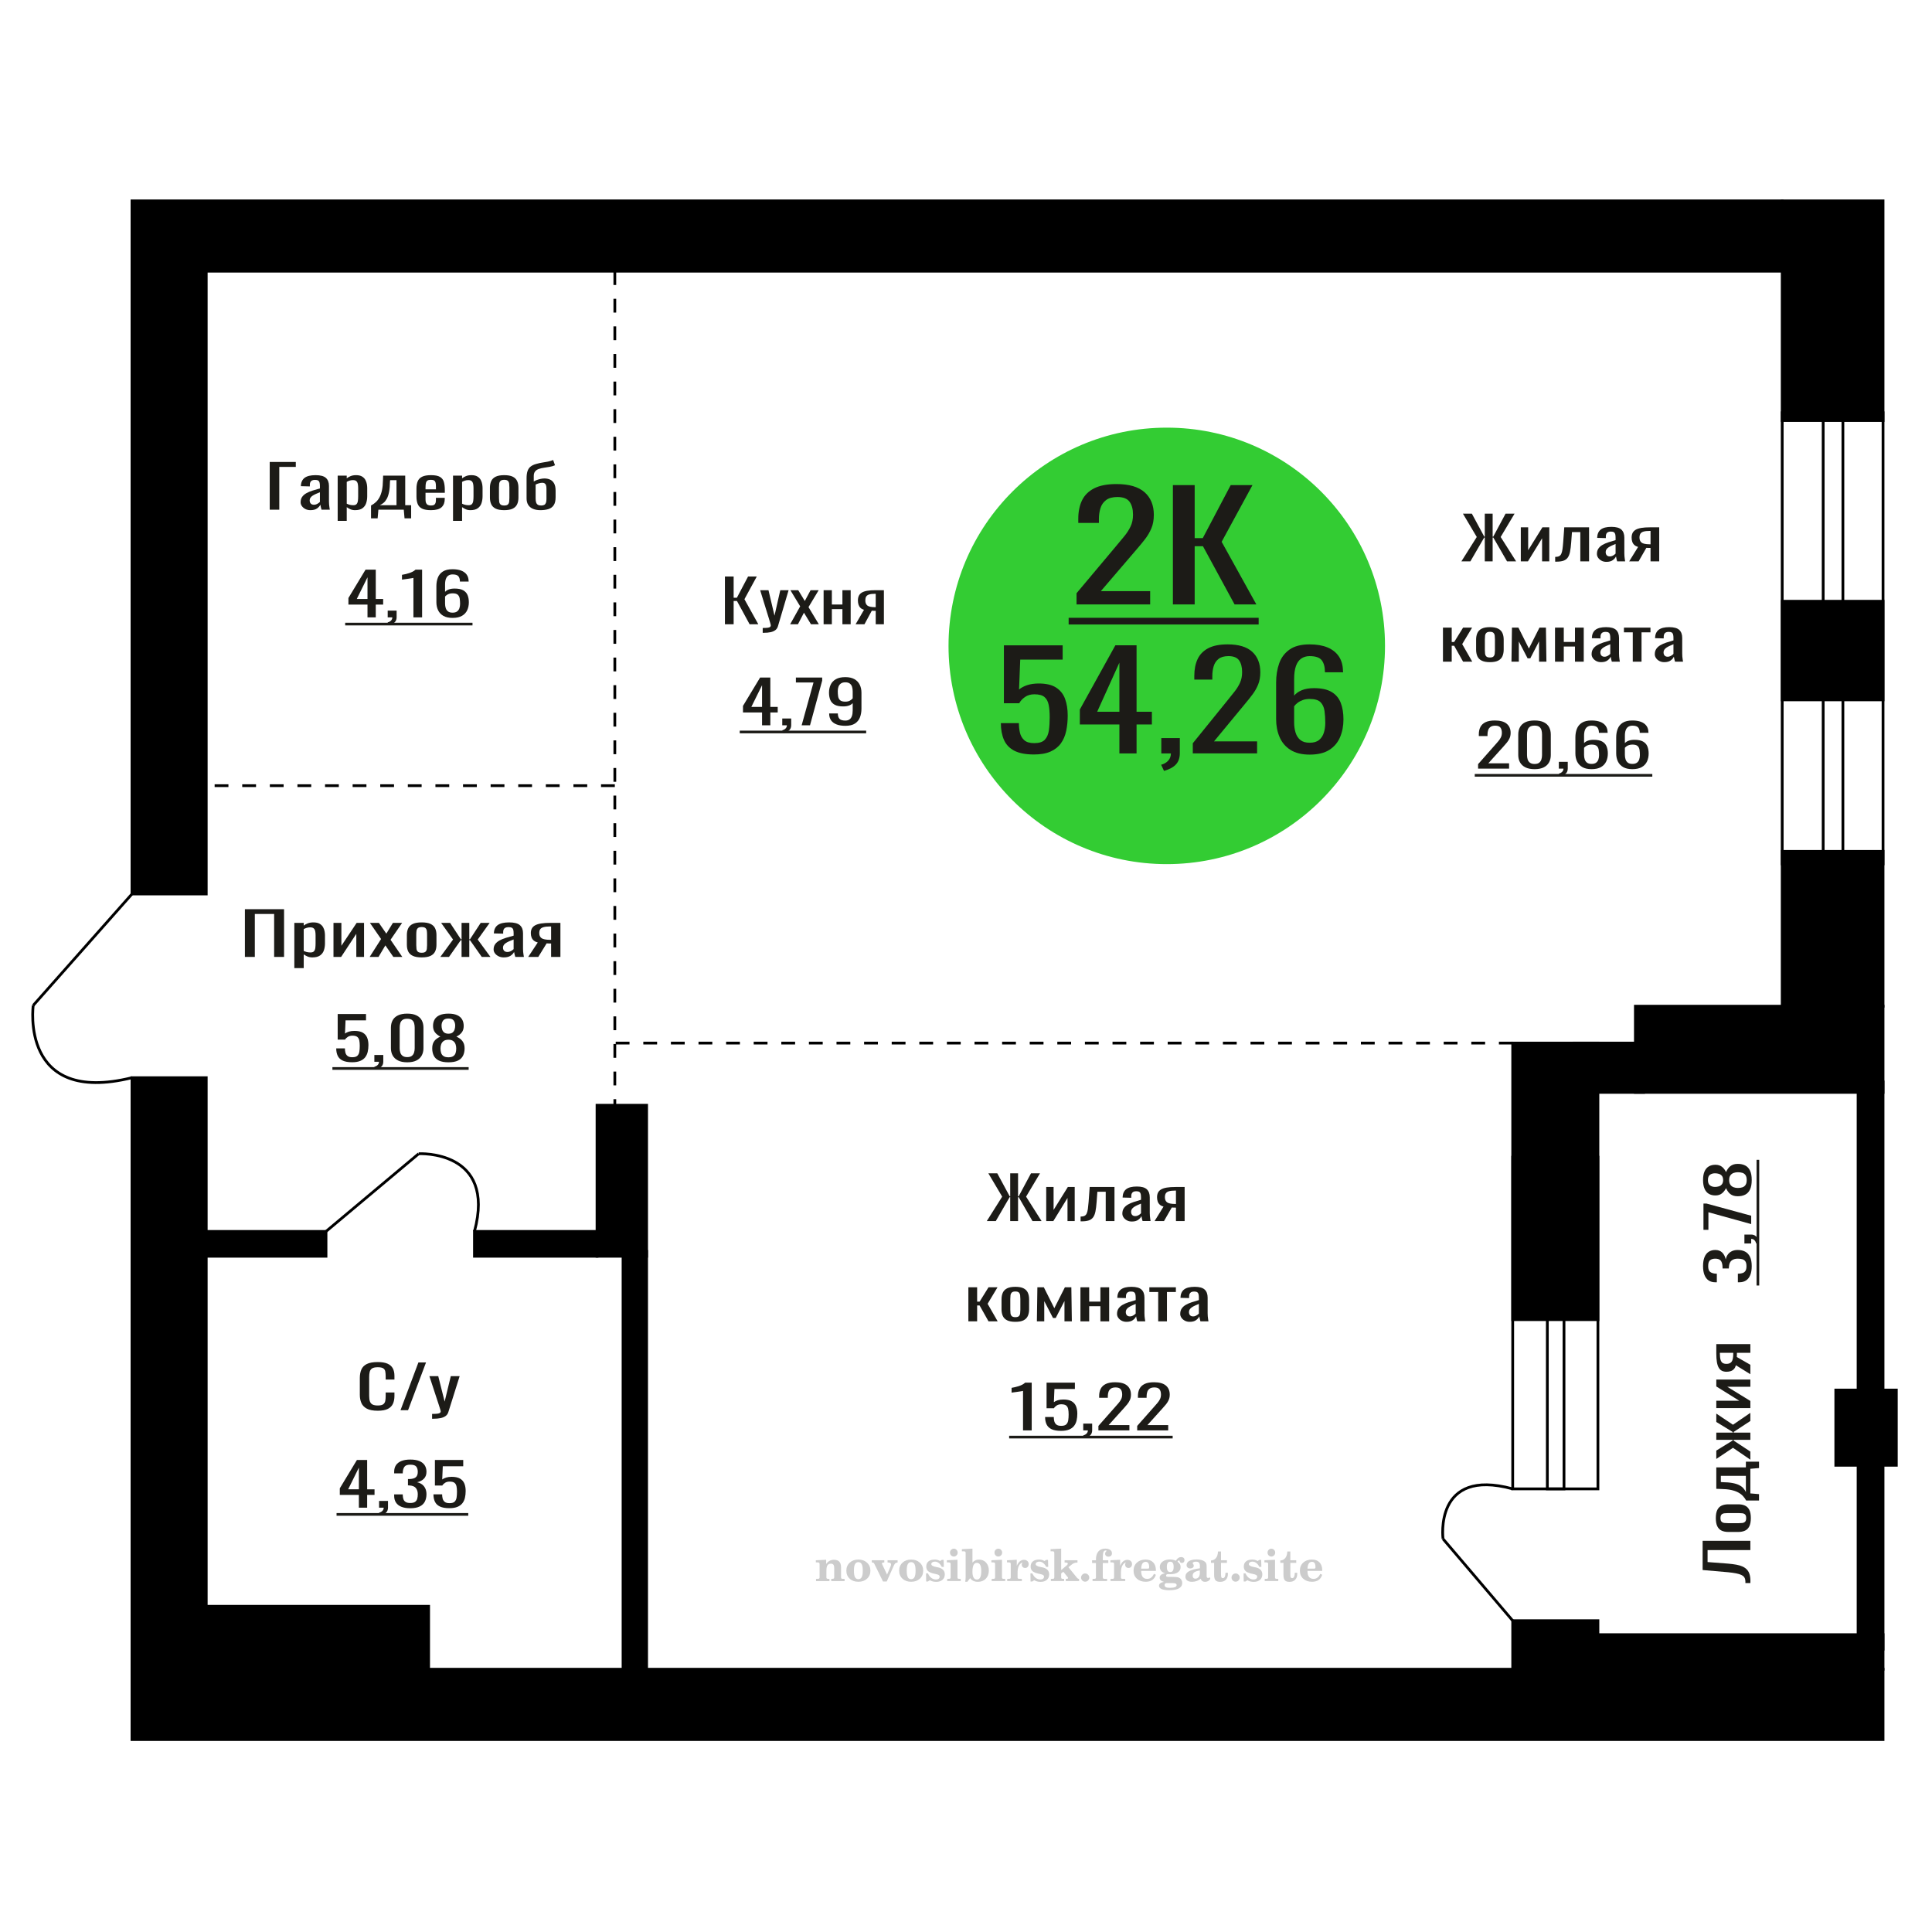 <?xml version="1.0" encoding="UTF-8"?>
<!DOCTYPE svg PUBLIC "-//W3C//DTD SVG 1.1//EN" "http://www.w3.org/Graphics/SVG/1.1/DTD/svg11.dtd">
<!-- Creator: CorelDRAW 2019 -->
<svg xmlns="http://www.w3.org/2000/svg" xml:space="preserve" width="140mm" height="140mm" version="1.1" style="shape-rendering:geometricPrecision; text-rendering:geometricPrecision; image-rendering:optimizeQuality; fill-rule:evenodd; clip-rule:evenodd"
viewBox="0 0 14000 14000"
 xmlns:xlink="http://www.w3.org/1999/xlink">
 <defs>
  <style type="text/css">
   <![CDATA[
    .str0 {stroke:black;stroke-width:20;stroke-miterlimit:22.926}
    .str1 {stroke:black;stroke-width:20;stroke-miterlimit:22.926;stroke-dasharray:100 100}
    .fil2 {fill:none}
    .fil5 {fill:black}
    .fil1 {fill:#1C1B17}
    .fil4 {fill:#33CC33}
    .fil0 {fill:#1C1B17;fill-rule:nonzero}
    .fil3 {fill:#CCCCCC;fill-rule:nonzero}
   ]]>
  </style>
 </defs>
 <g id="Слой_x0020_1">
  <polygon class="fil0" points="5253.13,4523.63 5253.13,4177.74 5316.27,4177.74 5316.27,4331.47 5339.72,4331.47 5420.72,4177.74 5483.86,4177.74 5394.47,4342.14 5495.03,4523.63 5431.9,4523.63 5340.29,4354.95 5316.27,4354.95 5316.27,4523.63 "/>
  <path id="1" class="fil0" d="M5526.87 4585.55l0 -35.02c14.52,0 26.06,-0.5 34.63,-1.49 8.57,-1 14.71,-2.85 18.43,-5.55 3.73,-2.71 5.58,-6.48 5.58,-11.32 0,-2.56 -1.29,-8.26 -3.89,-17.08 -2.62,-8.83 -5.41,-18.22 -8.39,-28.18l-64.81 -210.1 60.34 0 43.57 184.47 41.9 -184.47 60.34 0 -77.09 260.48c-3.35,11.96 -9.5,21.43 -18.44,28.4 -8.94,6.98 -20.39,12.03 -34.36,15.16 -13.96,3.13 -30.81,4.7 -50.55,4.7l-7.26 0z"/>
  <polygon id="2" class="fil0" points="5725.74,4523.63 5798.37,4393.81 5727.41,4276.81 5784.4,4276.81 5831.88,4354.95 5873.78,4276.81 5932.43,4276.81 5858.7,4399.36 5933.55,4523.63 5876.57,4523.63 5825.73,4439.93 5782.16,4523.63 "/>
  <polygon id="3" class="fil0" points="5968.18,4523.63 5968.18,4276.81 6027.95,4276.81 6027.95,4380.57 6104.48,4380.57 6104.48,4276.81 6164.26,4276.81 6164.26,4523.63 6104.48,4523.63 6104.48,4413.88 6027.95,4413.88 6027.95,4523.63 "/>
  <path id="4" class="fil0" d="M6200.01 4523.63l60.9 -104.62c-10.43,-3.13 -18.9,-7.83 -25.42,-14.09 -6.53,-6.27 -11.27,-13.95 -14.24,-23.06 -2.99,-9.11 -4.48,-19.36 -4.48,-30.75 0,-13.1 2.24,-24.34 6.71,-33.74 4.46,-9.39 11.54,-17.08 21.22,-23.06 9.68,-5.97 22.54,-10.39 38.55,-13.23 16.02,-2.85 35.76,-4.27 59.21,-4.27l62.57 0 0 246.82 -59.21 0 0 -97.36c-5.96,0 -10.99,-0.07 -15.08,-0.22 -4.11,-0.14 -8.57,-0.35 -13.41,-0.64l-53.07 98.22 -64.25 0zm139.1 -123.84c0.75,0 1.96,0 3.64,0 1.67,0 2.69,0 3.07,0l0 -96.93c-0.38,0 -1.4,0 -3.07,0 -1.68,0 -2.71,0 -3.07,0 -17.51,0 -31.39,1.63 -41.63,4.91 -10.23,3.27 -17.41,8.39 -21.51,15.37 -4.09,6.97 -6.13,16.3 -6.13,27.97 0,16.23 4.75,28.33 14.24,36.3 9.49,7.97 27.65,12.1 54.46,12.38z"/>
  <polygon class="fil0" points="1774.68,6934.25 1774.68,6588.36 2058.41,6588.36 2058.41,6934.25 1986.51,6934.25 1986.51,6622.95 1846.57,6622.95 1846.57,6934.25 "/>
  <path id="1" class="fil0" d="M2132.83 7015.39l0 -327.96 68.06 0 0 19.64c8.06,-6.26 17.82,-11.67 29.28,-16.23 11.44,-4.55 25.01,-6.83 40.71,-6.83 19.08,0 34.23,3.35 45.48,10.04 11.23,6.69 19.6,15.08 25.13,25.19 5.51,10.11 9.12,20.36 10.8,30.75 1.7,10.39 2.55,19.28 2.55,26.69l0 59.78c0,17.37 -2.55,33.81 -7.63,49.32 -5.09,15.52 -14.31,28.04 -27.68,37.58 -13.34,9.54 -32.11,14.31 -56.29,14.31 -13.14,0 -24.81,-2.21 -35,-6.62 -10.17,-4.42 -19.29,-9.47 -27.35,-15.16l0 99.5 -68.06 0zm117.05 -113.59c11.87,0 20.36,-2.92 25.44,-8.76 5.09,-5.83 8.28,-13.73 9.55,-23.7 1.26,-9.96 1.9,-20.92 1.9,-32.88l0 -59.78c0,-10.25 -0.84,-19.72 -2.54,-28.4 -1.7,-8.68 -5.31,-15.59 -10.82,-20.71 -5.51,-5.13 -14.19,-7.69 -26.07,-7.69 -8.91,0 -17.4,1.28 -25.46,3.84 -8.06,2.57 -15.04,5.56 -20.99,8.97l0 158c6.37,3.13 13.58,5.77 21.63,7.9 8.06,2.14 17.18,3.21 27.36,3.21z"/>
  <polygon id="2" class="fil0" points="2416.56,6934.25 2416.56,6687.43 2473.8,6687.43 2473.8,6853.54 2584.5,6687.43 2637.94,6687.43 2637.94,6934.25 2581.96,6934.25 2581.96,6766.85 2471.9,6934.25 "/>
  <polygon id="3" class="fil0" points="2678.64,6934.25 2761.34,6804.43 2680.54,6687.43 2745.43,6687.43 2799.51,6765.57 2847.22,6687.43 2914.01,6687.43 2830.05,6809.98 2915.29,6934.25 2850.4,6934.25 2792.51,6850.55 2742.89,6934.25 "/>
  <path id="4" class="fil0" d="M3055.87 6937.67c-27.14,0 -48.56,-3.7 -64.25,-11.11 -15.7,-7.4 -26.83,-17.93 -33.4,-31.6 -6.57,-13.66 -9.86,-29.75 -9.86,-48.25l0 -71.74c0,-18.51 3.29,-34.59 9.86,-48.26 6.57,-13.66 17.7,-24.19 33.4,-31.6 15.69,-7.4 37.11,-11.1 64.25,-11.1 27.14,0 48.44,3.7 63.92,11.1 15.48,7.41 26.52,17.94 33.09,31.6 6.57,13.67 9.86,29.75 9.86,48.26l0 71.74c0,18.5 -3.29,34.59 -9.86,48.25 -6.57,13.67 -17.61,24.2 -33.09,31.6 -15.48,7.41 -36.78,11.11 -63.92,11.11zm0 -33.74c13.14,0 22.36,-2.56 27.66,-7.69 5.31,-5.12 8.49,-11.88 9.55,-20.28 1.06,-8.4 1.6,-17.15 1.6,-26.26l0 -77.29c0,-9.4 -0.54,-18.22 -1.6,-26.48 -1.06,-8.26 -4.24,-15.02 -9.55,-20.28 -5.3,-5.27 -14.52,-7.9 -27.66,-7.9 -13.15,0 -22.48,2.63 -27.99,7.9 -5.51,5.26 -8.81,12.02 -9.86,20.28 -1.06,8.26 -1.6,17.08 -1.6,26.48l0 77.29c0,9.11 0.54,17.86 1.6,26.26 1.05,8.4 4.35,15.16 9.86,20.28 5.51,5.13 14.84,7.69 27.99,7.69z"/>
  <polygon id="5" class="fil0" points="3190.73,6934.25 3282.97,6808.28 3196.45,6687.43 3261.34,6687.43 3339.58,6806.14 3344.67,6806.14 3344.67,6687.43 3400.66,6687.43 3400.66,6806.14 3405.74,6806.14 3483.35,6687.43 3548.24,6687.43 3461.72,6808.28 3553.96,6934.25 3490.99,6934.25 3405.74,6812.97 3400.66,6812.97 3400.66,6934.25 3344.67,6934.25 3344.67,6812.97 3338.95,6812.97 3253.7,6934.25 "/>
  <path id="6" class="fil0" d="M3650.66 6937.67c-14.42,0 -27.15,-2.78 -38.17,-8.33 -11.02,-5.55 -19.72,-12.67 -26.08,-21.35 -6.37,-8.69 -9.54,-17.87 -9.54,-27.55 0,-15.37 3.81,-28.32 11.44,-38.86 7.64,-10.53 18.13,-19.43 31.49,-26.68 13.37,-7.26 28.84,-13.6 46.44,-19.01 17.61,-5.41 36.15,-10.67 55.67,-15.8l0 -17.51c0,-9.96 -0.85,-18.22 -2.55,-24.76 -1.7,-6.55 -5.2,-11.46 -10.5,-14.74 -5.29,-3.27 -13.25,-4.91 -23.85,-4.91 -9.33,0 -16.87,1.43 -22.59,4.27 -5.72,2.85 -9.86,6.91 -12.41,12.17 -2.53,5.27 -3.81,11.46 -3.81,18.58l0 12.38 -67.42 -1.7c0.85,-27.33 10.17,-47.48 27.99,-60.43 17.8,-12.95 45.38,-19.43 82.69,-19.43 36.47,0 62.35,6.69 77.61,20.07 15.27,13.38 22.9,32.74 22.9,58.08l0 112.73c0,7.69 0.31,15.09 0.95,22.21 0.64,7.12 1.49,13.73 2.55,19.86 1.06,6.12 2.01,11.88 2.86,17.29l-62.34 0c-1.27,-4.55 -2.86,-10.32 -4.77,-17.29 -1.91,-6.98 -3.29,-13.31 -4.14,-19.01 -4.23,9.68 -12.39,18.72 -24.49,27.12 -12.08,8.4 -28.72,12.6 -49.93,12.6zm26.72 -39.29c6.78,0 13.14,-1.28 19.08,-3.84 5.93,-2.57 11.24,-5.48 15.9,-8.76 4.66,-3.27 7.85,-5.91 9.55,-7.9l0 -70.03c-10.61,3.98 -20.58,7.97 -29.9,11.96 -9.34,3.98 -17.5,8.18 -24.49,12.59 -7,4.42 -12.51,9.4 -16.55,14.95 -4.02,5.55 -6.03,11.89 -6.03,19 0,9.97 2.75,17.8 8.26,23.49 5.51,5.69 13.57,8.54 24.18,8.54z"/>
  <path id="7" class="fil0" d="M3827.5 6934.25l69.34 -104.62c-11.87,-3.13 -21.53,-7.83 -28.94,-14.09 -7.44,-6.27 -12.84,-13.95 -16.23,-23.06 -3.39,-9.11 -5.09,-19.36 -5.09,-30.75 0,-13.1 2.55,-24.34 7.64,-33.74 5.08,-9.39 13.14,-17.08 24.16,-23.06 11.03,-5.97 25.67,-10.39 43.9,-13.23 18.24,-2.85 40.72,-4.27 67.43,-4.27l71.25 0 0 246.82 -67.42 0 0 -97.36c-6.8,0 -12.52,-0.07 -17.18,-0.22 -4.68,-0.14 -9.76,-0.35 -15.27,-0.64l-60.44 98.22 -73.15 0zm158.39 -123.84c0.85,0 2.24,0 4.15,0 1.9,0 3.06,0 3.5,0l0 -96.93c-0.44,0 -1.6,0 -3.5,0 -1.91,0 -3.09,0 -3.51,0 -19.93,0 -35.73,1.63 -47.4,4.91 -11.65,3.27 -19.82,8.39 -24.49,15.37 -4.66,6.97 -6.98,16.3 -6.98,27.97 0,16.23 5.4,28.33 16.22,36.3 10.8,7.97 31.48,12.1 62.01,12.38z"/>
  <path class="fil0" d="M5522.15 5255.65l0 -92.67 -138.18 0 0 -47.82 124.06 -205.4 74.1 0 0 212.66 53.51 0 0 40.56 -53.51 0 0 92.67 -59.98 0zm-77.61 -133.23l77.61 0 0 -157.15 -77.61 157.15z"/>
  <path id="1" class="fil0" d="M5677.98 5311.59l-10 -19.64c10.59,-2.56 18.92,-7.05 24.99,-13.45 6.08,-6.41 9.12,-14.02 9.12,-22.85l-33.52 0 0 -49.11 64.68 0 0 48.26c0,15.08 -4.5,27.11 -13.52,36.08 -9.02,8.97 -22.93,15.87 -41.75,20.71z"/>
  <polygon id="2" class="fil0" points="5809.09,5255.65 5894.95,4945.63 5767.34,4945.63 5767.34,4909.76 5957.86,4909.76 5957.86,4931.96 5869.67,5255.65 "/>
  <path id="3" class="fil0" d="M6125.44 5259.49c-24.69,0 -45.76,-3.34 -63.2,-10.03 -17.45,-6.69 -30.68,-16.44 -39.7,-29.25 -9.02,-12.81 -13.71,-28.33 -14.11,-46.55 0,-0.57 0,-1.21 0,-1.92 0,-0.71 0,-1.35 0,-1.92l62.92 0c0,16.51 3.72,29.25 11.17,38.22 7.45,8.96 21.95,13.45 43.51,13.45 11.76,0 21.57,-2.64 29.4,-7.9 7.84,-5.27 13.72,-13.38 17.64,-24.34 3.93,-10.96 5.88,-24.84 5.88,-41.64l0 -52.52c-5.88,7.11 -14.6,12.88 -26.16,17.29 -11.57,4.41 -25.97,6.62 -43.23,6.62 -26.25,0 -46.84,-4.2 -61.74,-12.6 -14.88,-8.4 -25.38,-20.07 -31.45,-35.01 -6.07,-14.95 -9.11,-32.39 -9.11,-52.31 0,-21.07 3.92,-40.07 11.75,-57.01 7.84,-16.94 20.48,-30.39 37.93,-40.36 17.44,-9.96 40.27,-14.94 68.5,-14.94 27.44,0 49.79,5.05 67.03,15.16 17.26,10.1 29.9,23.7 37.94,40.78 8.03,17.08 12.05,36.15 12.05,57.22l0 116.15c0,22.21 -3.53,42.7 -10.59,61.49 -7.05,18.79 -19,33.81 -35.86,45.06 -16.87,11.24 -40.39,16.86 -70.57,16.86zm0 -175.08c13.73,0 24.9,-2.49 33.52,-7.47 8.63,-4.98 15.3,-10.46 19.99,-16.44l0 -51.25c0,-11.95 -1.57,-22.84 -4.69,-32.66 -3.14,-9.83 -8.64,-17.65 -16.47,-23.49 -7.84,-5.84 -18.62,-8.75 -32.35,-8.75 -13.71,0 -24.59,2.98 -32.63,8.96 -8.03,5.98 -13.72,13.74 -17.05,23.28 -3.33,9.53 -5,20 -5,31.38 0,13.67 0.88,26.34 2.65,38.01 1.76,11.67 6.47,20.99 14.11,27.97 7.64,6.97 20.28,10.46 37.92,10.46z"/>
  <polygon id="4" class="fil1" points="5360.45,5294.47 6276.56,5294.47 6276.56,5313.88 5360.45,5313.88 "/>
  <path class="fil2 str0" d="M240.74 7285.51c0,0 -99.72,725.52 715.68,523.96"/>
  <line class="fil2 str0" x1="956.42" y1="6477.99" x2="240.74" y2= "7285.51" />
  <polygon class="fil0" points="10589.67,4067.99 10701.18,3891.2 10600.94,3722.1 10665.6,3722.1 10755.75,3889.06 10759.31,3889.06 10759.31,3722.1 10816.24,3722.1 10816.24,3889.06 10820.4,3889.06 10909.96,3722.1 10975.21,3722.1 10874.37,3891.2 10986.48,4067.99 10920.64,4067.99 10820.99,3895.04 10816.24,3895.04 10816.24,4067.99 10759.31,4067.99 10759.31,3895.04 10755.16,3895.04 10654.91,4067.99 "/>
  <polygon id="1" class="fil0" points="11020.29,4067.99 11020.29,3821.17 11073.66,3821.17 11073.66,3987.28 11176.88,3821.17 11226.7,3821.17 11226.7,4067.99 11174.5,4067.99 11174.5,3900.59 11071.89,4067.99 "/>
  <path id="2" class="fil0" d="M11269.4 4070.13l0 -34.59c11.86,0 21.25,-1.71 28.17,-5.13 6.93,-3.41 12.26,-9.18 16.01,-17.29 3.77,-8.12 6.63,-19.08 8.61,-32.88 1.98,-13.81 3.75,-31.11 5.34,-51.89l7.71 -107.18 179.72 0 0 246.82 -63.47 0 0 -212.23 -60.5 0 -5.33 72.59c-1.99,28.19 -4.85,51.53 -8.6,70.03 -3.77,18.51 -9.6,32.96 -17.5,43.35 -7.92,10.39 -18.49,17.72 -31.74,21.99 -13.25,4.27 -30.35,6.41 -51.31,6.41l-7.11 0z"/>
  <path id="3" class="fil0" d="M11640.7 4071.41c-13.44,0 -25.31,-2.78 -35.59,-8.33 -10.27,-5.55 -18.39,-12.67 -24.32,-21.35 -5.93,-8.69 -8.89,-17.87 -8.89,-27.55 0,-15.37 3.56,-28.32 10.67,-38.86 7.13,-10.53 16.91,-19.43 29.36,-26.68 12.46,-7.26 26.9,-13.6 43.3,-19.01 16.42,-5.41 33.71,-10.67 51.91,-15.8l0 -17.51c0,-9.96 -0.8,-18.22 -2.38,-24.76 -1.58,-6.55 -4.85,-11.46 -9.79,-14.74 -4.93,-3.27 -12.35,-4.91 -22.24,-4.91 -8.69,0 -15.72,1.43 -21.06,4.27 -5.33,2.85 -9.19,6.91 -11.57,12.17 -2.36,5.27 -3.55,11.46 -3.55,18.58l0 12.38 -62.87 -1.7c0.79,-27.33 9.49,-47.48 26.1,-60.43 16.6,-12.95 42.31,-19.43 77.1,-19.43 34.01,0 58.13,6.69 72.37,20.07 14.24,13.38 21.35,32.74 21.35,58.08l0 112.73c0,7.69 0.29,15.09 0.89,22.21 0.59,7.12 1.39,13.73 2.37,19.86 0.99,6.12 1.88,11.88 2.67,17.29l-58.13 0c-1.18,-4.55 -2.67,-10.32 -4.44,-17.29 -1.78,-6.98 -3.07,-13.31 -3.87,-19.01 -3.94,9.68 -11.55,18.72 -22.83,27.12 -11.27,8.4 -26.78,12.6 -46.56,12.6zm24.92 -39.29c6.32,0 12.25,-1.28 17.79,-3.84 5.53,-2.57 10.47,-5.48 14.82,-8.76 4.35,-3.27 7.32,-5.91 8.91,-7.9l0 -70.03c-9.89,3.98 -19.19,7.97 -27.88,11.96 -8.71,3.98 -16.32,8.18 -22.84,12.59 -6.52,4.42 -11.66,9.4 -15.43,14.95 -3.75,5.55 -5.62,11.89 -5.62,19 0,9.97 2.57,17.8 7.71,23.49 5.14,5.69 12.65,8.54 22.54,8.54z"/>
  <path id="4" class="fil0" d="M11805.59 4067.99l64.65 -104.62c-11.07,-3.13 -20.07,-7.83 -26.98,-14.09 -6.94,-6.27 -11.98,-13.95 -15.13,-23.06 -3.17,-9.11 -4.75,-19.36 -4.75,-30.75 0,-13.1 2.37,-24.34 7.12,-33.74 4.74,-9.39 12.26,-17.08 22.53,-23.06 10.28,-5.97 23.94,-10.39 40.94,-13.23 17,-2.85 37.96,-4.27 62.86,-4.27l66.44 0 0 246.82 -62.87 0 0 -97.36c-6.33,0 -11.67,-0.07 -16.01,-0.22 -4.36,-0.14 -9.1,-0.35 -14.24,-0.64l-56.35 98.22 -68.21 0zm147.69 -123.84c0.79,0 2.08,0 3.86,0 1.78,0 2.86,0 3.26,0l0 -96.93c-0.4,0 -1.48,0 -3.26,0 -1.78,0 -2.88,0 -3.27,0 -18.58,0 -33.32,1.63 -44.19,4.91 -10.87,3.27 -18.49,8.39 -22.84,15.37 -4.35,6.97 -6.51,16.3 -6.51,27.97 0,16.23 5.04,28.33 15.12,36.3 10.07,7.97 29.35,12.1 57.83,12.38z"/>
  <polygon id="5" class="fil0" points="10456.21,4794.79 10456.21,4547.97 10519.67,4547.97 10519.67,4652.16 10537.46,4652.16 10602.12,4547.97 10667.36,4547.97 10595.59,4667.54 10668.55,4794.79 10602.12,4794.79 10537.46,4679.49 10519.67,4679.49 10519.67,4794.79 "/>
  <path id="6" class="fil0" d="M10796.67 4798.21c-25.3,0 -45.28,-3.7 -59.9,-11.11 -14.64,-7.4 -25.02,-17.93 -31.14,-31.6 -6.13,-13.66 -9.2,-29.75 -9.2,-48.25l0 -71.74c0,-18.51 3.07,-34.59 9.2,-48.26 6.12,-13.66 16.5,-24.19 31.14,-31.6 14.62,-7.4 34.6,-11.1 59.9,-11.1 25.31,0 45.17,3.7 59.6,11.1 14.44,7.41 24.73,17.94 30.85,31.6 6.13,13.67 9.2,29.75 9.2,48.26l0 71.74c0,18.5 -3.07,34.59 -9.2,48.25 -6.12,13.67 -16.41,24.2 -30.85,31.6 -14.43,7.41 -34.29,11.11 -59.6,11.11zm0 -33.74c12.25,0 20.85,-2.56 25.8,-7.69 4.94,-5.12 7.91,-11.88 8.9,-20.28 0.99,-8.4 1.49,-17.15 1.49,-26.26l0 -77.29c0,-9.4 -0.5,-18.22 -1.49,-26.48 -0.99,-8.26 -3.96,-15.02 -8.9,-20.28 -4.95,-5.27 -13.55,-7.9 -25.8,-7.9 -12.26,0 -20.96,2.63 -26.1,7.9 -5.13,5.26 -8.2,12.02 -9.19,20.28 -0.99,8.26 -1.49,17.08 -1.49,26.48l0 77.29c0,9.11 0.5,17.86 1.49,26.26 0.99,8.4 4.06,15.16 9.19,20.28 5.14,5.13 13.84,7.69 26.1,7.69z"/>
  <polygon id="7" class="fil0" points="10952.67,4794.79 10956.23,4547.97 11003.09,4547.97 11079.01,4699.56 11155.52,4547.97 11202.38,4547.97 11205.94,4794.79 11152.56,4794.79 11152.56,4647.46 11089.1,4770.45 11069.51,4770.45 11006.05,4648.32 11006.05,4794.79 "/>
  <polygon id="8" class="fil0" points="11268.22,4794.79 11268.22,4547.97 11331.68,4547.97 11331.68,4651.73 11412.94,4651.73 11412.94,4547.97 11476.41,4547.97 11476.41,4794.79 11412.94,4794.79 11412.94,4685.04 11331.68,4685.04 11331.68,4794.79 "/>
  <path id="9" class="fil0" d="M11602.16 4798.21c-13.45,0 -25.31,-2.78 -35.59,-8.33 -10.28,-5.55 -18.39,-12.67 -24.32,-21.35 -5.93,-8.69 -8.89,-17.87 -8.89,-27.55 0,-15.37 3.56,-28.32 10.67,-38.86 7.12,-10.53 16.9,-19.43 29.36,-26.68 12.46,-7.26 26.89,-13.6 43.3,-19.01 16.41,-5.41 33.71,-10.67 51.9,-15.8l0 -17.51c0,-9.96 -0.79,-18.22 -2.37,-24.76 -1.59,-6.55 -4.85,-11.46 -9.8,-14.74 -4.93,-3.27 -12.34,-4.91 -22.23,-4.91 -8.7,0 -15.73,1.43 -21.06,4.27 -5.33,2.85 -9.2,6.91 -11.57,12.17 -2.36,5.27 -3.56,11.46 -3.56,18.58l0 12.38 -62.86 -1.7c0.79,-27.33 9.48,-47.48 26.1,-60.43 16.6,-12.95 42.31,-19.43 77.1,-19.43 34,0 58.13,6.69 72.37,20.07 14.23,13.38 21.34,32.74 21.34,58.08l0 112.73c0,7.69 0.3,15.09 0.89,22.21 0.6,7.12 1.39,13.73 2.38,19.86 0.98,6.12 1.87,11.88 2.66,17.29l-58.12 0c-1.18,-4.55 -2.67,-10.32 -4.45,-17.29 -1.78,-6.98 -3.07,-13.31 -3.86,-19.01 -3.94,9.68 -11.56,18.72 -22.83,27.12 -11.27,8.4 -26.78,12.6 -46.56,12.6zm24.91 -39.29c6.32,0 12.26,-1.28 17.8,-3.84 5.53,-2.57 10.47,-5.48 14.82,-8.76 4.35,-3.27 7.32,-5.91 8.9,-7.9l0 -70.03c-9.89,3.98 -19.18,7.97 -27.88,11.96 -8.7,3.98 -16.32,8.18 -22.83,12.59 -6.53,4.42 -11.67,9.4 -15.43,14.95 -3.75,5.55 -5.63,11.89 -5.63,19 0,9.97 2.57,17.8 7.71,23.49 5.14,5.69 12.66,8.54 22.54,8.54z"/>
  <polygon id="10" class="fil0" points="11831.7,4794.79 11831.7,4582.13 11767.64,4582.13 11767.64,4547.97 11959.82,4547.97 11959.82,4582.13 11895.16,4582.13 11895.16,4794.79 "/>
  <path id="11" class="fil0" d="M12060.05 4798.21c-13.45,0 -25.31,-2.78 -35.59,-8.33 -10.28,-5.55 -18.39,-12.67 -24.32,-21.35 -5.93,-8.69 -8.89,-17.87 -8.89,-27.55 0,-15.37 3.56,-28.32 10.67,-38.86 7.12,-10.53 16.9,-19.43 29.36,-26.68 12.46,-7.26 26.89,-13.6 43.3,-19.01 16.41,-5.41 33.71,-10.67 51.9,-15.8l0 -17.51c0,-9.96 -0.79,-18.22 -2.37,-24.76 -1.59,-6.55 -4.85,-11.46 -9.8,-14.74 -4.93,-3.27 -12.34,-4.91 -22.23,-4.91 -8.7,0 -15.73,1.43 -21.06,4.27 -5.33,2.85 -9.19,6.91 -11.57,12.17 -2.36,5.27 -3.56,11.46 -3.56,18.58l0 12.38 -62.86 -1.7c0.79,-27.33 9.49,-47.48 26.1,-60.43 16.6,-12.95 42.31,-19.43 77.1,-19.43 34,0 58.13,6.69 72.37,20.07 14.23,13.38 21.34,32.74 21.34,58.08l0 112.73c0,7.69 0.3,15.09 0.89,22.21 0.6,7.12 1.39,13.73 2.38,19.86 0.98,6.12 1.87,11.88 2.67,17.29l-58.13 0c-1.18,-4.55 -2.67,-10.32 -4.45,-17.29 -1.78,-6.98 -3.07,-13.31 -3.86,-19.01 -3.94,9.68 -11.56,18.72 -22.83,27.12 -11.27,8.4 -26.78,12.6 -46.56,12.6zm24.92 -39.29c6.32,0 12.25,-1.28 17.79,-3.84 5.53,-2.57 10.47,-5.48 14.82,-8.76 4.35,-3.27 7.32,-5.91 8.9,-7.9l0 -70.03c-9.89,3.98 -19.18,7.97 -27.87,11.96 -8.71,3.98 -16.33,8.18 -22.84,12.59 -6.53,4.42 -11.67,9.4 -15.43,14.95 -3.75,5.55 -5.63,11.89 -5.63,19 0,9.97 2.57,17.8 7.71,23.49 5.14,5.69 12.66,8.54 22.55,8.54z"/>
  <path class="fil0" d="M2737.02 10222.68c-34.08,0 -60.54,-5.12 -79.36,-15.37 -18.82,-10.25 -31.9,-24.06 -39.22,-41.42 -7.34,-17.37 -11,-36.73 -11,-58.08l0 -122.13c0,-23.34 3.66,-43.7 11,-61.06 7.32,-17.37 20.4,-30.82 39.22,-40.36 18.82,-9.53 45.28,-14.3 79.36,-14.3 30.12,0 53.99,3.98 71.63,11.95 17.63,7.97 30.31,19.36 38.04,34.17 7.73,14.8 11.58,32.59 11.58,53.37l0 27.33 -63.6 0 0 -24.34c0,-12.81 -0.89,-24.12 -2.67,-33.95 -1.78,-9.82 -6.64,-17.43 -14.56,-22.84 -7.93,-5.41 -21.2,-8.11 -39.82,-8.11 -19.03,0 -32.9,2.91 -41.62,8.75 -8.72,5.84 -14.35,14.09 -16.94,24.77 -2.58,10.67 -3.86,23.13 -3.86,37.36l0 137.08c0,17.36 1.98,31.1 5.94,41.21 3.97,10.1 10.5,17.29 19.62,21.56 9.11,4.27 21.39,6.41 36.86,6.41 18.22,0 31.3,-2.92 39.22,-8.76 7.92,-5.83 12.88,-13.87 14.87,-24.12 1.97,-10.25 2.96,-22.21 2.96,-35.87l0 -25.63 63.6 0 0 25.63c0,21.06 -3.56,39.64 -10.69,55.72 -7.14,16.09 -19.42,28.61 -36.86,37.58 -17.43,8.97 -42.01,13.45 -73.7,13.45z"/>
  <polygon id="1" class="fil0" points="2902.26,10218.84 3031.85,9872.95 3087.12,9872.95 2956.95,10218.84 "/>
  <path id="2" class="fil0" d="M3131.11 10280.76l0 -35.02c15.45,0 27.73,-0.5 36.84,-1.49 9.12,-1 15.66,-2.85 19.62,-5.55 3.96,-2.71 5.94,-6.48 5.94,-11.32 0,-2.56 -1.38,-8.26 -4.15,-17.08 -2.78,-8.83 -5.75,-18.22 -8.92,-28.18l-68.96 -210.1 64.2 0 46.37 184.47 44.58 -184.47 64.2 0 -82.03 260.48c-3.56,11.96 -10.11,21.43 -19.61,28.4 -9.52,6.98 -21.7,12.03 -36.57,15.16 -14.85,3.13 -32.78,4.7 -53.79,4.7l-7.72 0z"/>
  <path class="fil0" d="M2600.52 10925.37l0 -92.67 -138.18 0 0 -47.82 124.07 -205.4 74.09 0 0 212.66 53.51 0 0 40.56 -53.51 0 0 92.67 -59.98 0zm-77.61 -133.23l77.61 0 0 -157.15 -77.61 157.15z"/>
  <path id="1" class="fil0" d="M2756.35 10981.31l-9.99 -19.64c10.59,-2.56 18.92,-7.05 24.99,-13.45 6.07,-6.41 9.11,-14.02 9.11,-22.85l-33.51 0 0 -49.11 64.68 0 0 48.26c0,15.08 -4.51,27.11 -13.53,36.08 -9.02,8.97 -22.92,15.87 -41.75,20.71z"/>
  <path id="2" class="fil0" d="M2972.73 10929.21c-25.87,0 -47.42,-3.56 -64.67,-10.67 -17.26,-7.12 -30.19,-17.37 -38.81,-30.75 -8.63,-13.38 -12.94,-29.18 -12.94,-47.4l0 -11.53 62.33 0c0,1.14 0,2.35 0,3.63 0,1.28 0,2.63 0,4.06 0.39,10.25 2.06,19.5 5,27.75 2.94,8.26 8.22,14.81 15.88,19.65 7.64,4.84 18.71,7.26 33.21,7.26 15.3,0 26.85,-2.64 34.7,-7.9 7.84,-5.27 13.12,-12.74 15.88,-22.42 2.74,-9.68 4.12,-20.78 4.12,-33.31 0,-18.22 -4.62,-33.09 -13.83,-44.62 -9.21,-11.53 -25.38,-17.87 -48.51,-19.01 -1.17,-0.28 -2.64,-0.42 -4.41,-0.42 -1.76,0 -3.23,0 -4.4,0l0 -45.7c1.17,0 2.54,0 4.11,0 1.56,0 2.94,0 4.11,0 22.35,-0.57 38.42,-4.84 48.22,-12.81 9.8,-7.97 14.71,-21.21 14.71,-39.71 0,-15.66 -3.64,-28.19 -10.88,-37.58 -7.26,-9.39 -21.66,-14.09 -43.23,-14.09 -21.56,0 -35.87,5.19 -42.92,15.58 -7.06,10.4 -10.97,23.7 -11.76,39.93 0,1.14 0,2.35 0,3.63 0,1.28 0,2.49 0,3.63l-62.33 0 0 -11.53c0,-18.5 4.31,-34.3 12.94,-47.4 8.62,-13.09 21.65,-23.2 39.09,-30.32 17.45,-7.11 39.11,-10.67 64.98,-10.67 26.26,0 48.02,3.56 65.27,10.67 17.26,7.12 30.19,17.3 38.81,30.53 8.63,13.24 12.94,29.11 12.94,47.62 0,20.78 -6.17,37.44 -18.52,49.96 -12.35,12.53 -28.92,21.07 -49.7,25.62 14.52,3.13 26.76,8.54 36.76,16.23 9.99,7.69 17.74,17.44 23.23,29.25 5.49,11.82 8.23,25.55 8.23,41.21 0,20.5 -3.92,38.36 -11.76,53.59 -7.85,15.23 -20.39,27.05 -37.63,35.45 -17.26,8.39 -39.99,12.59 -68.22,12.59z"/>
  <path id="3" class="fil0" d="M3256.16 10928.79c-28.62,0 -51.37,-3.99 -68.22,-11.96 -16.85,-7.97 -28.9,-19.5 -36.16,-34.59 -7.26,-15.09 -10.88,-33.02 -10.88,-53.81l62.92 0c0,10.25 1.18,20.29 3.52,30.11 2.36,9.82 7.35,17.94 15,24.34 7.65,6.41 19.3,9.61 34.99,9.61 17.25,0 29.6,-3.63 37.05,-10.89 7.44,-7.26 12.15,-17.08 14.1,-29.47 1.97,-12.38 2.95,-26.4 2.95,-42.06 0,-15.66 -1.17,-28.96 -3.53,-39.93 -2.35,-10.96 -7.25,-19.35 -14.7,-25.19 -7.45,-5.84 -19.21,-8.75 -35.28,-8.75 -12.95,0 -23.92,2.91 -32.93,8.75 -9.02,5.84 -15.68,12.45 -19.99,19.86l-53.51 0 0 -185.33 205.21 0 0 45.69 -148.17 0 -4.12 95.65c7.83,-5.98 17.54,-10.67 29.11,-14.09 11.56,-3.42 24.78,-5.12 39.68,-5.12 25.88,0 46.16,4.41 60.86,13.23 14.71,8.83 25.09,20.93 31.17,36.3 6.07,15.37 9.11,33.03 9.11,52.95 0,17.65 -1.76,34.09 -5.29,49.33 -3.52,15.23 -9.7,28.46 -18.52,39.71 -8.82,11.24 -20.87,20 -36.17,26.26 -15.28,6.26 -34.69,9.4 -58.2,9.4z"/>
  <polygon id="4" class="fil1" points="2438.82,10964.19 3393.16,10964.19 3393.16,10983.6 2438.82,10983.6 "/>
  <polygon id="5" class="fil1" points="3393.16,10964.19 3393.16,10964.19 3393.16,10983.6 3393.16,10983.6 "/>
  <path class="fil0" d="M2551.66 7697.42c-28.61,0 -51.36,-3.99 -68.21,-11.96 -16.86,-7.97 -28.91,-19.5 -36.16,-34.59 -7.26,-15.09 -10.88,-33.02 -10.88,-53.81l62.91 0c0,10.25 1.19,20.29 3.53,30.11 2.35,9.82 7.35,17.94 14.99,24.34 7.66,6.41 19.31,9.61 34.99,9.61 17.26,0 29.61,-3.63 37.06,-10.89 7.43,-7.26 12.14,-17.08 14.1,-29.47 1.97,-12.38 2.94,-26.4 2.94,-42.06 0,-15.66 -1.17,-28.96 -3.52,-39.93 -2.36,-10.96 -7.26,-19.35 -14.71,-25.19 -7.45,-5.84 -19.21,-8.75 -35.28,-8.75 -12.94,0 -23.91,2.91 -32.92,8.75 -9.02,5.84 -15.68,12.45 -19.99,19.86l-53.51 0 0 -185.33 205.21 0 0 45.69 -148.18 0 -4.11 95.65c7.83,-5.98 17.54,-10.67 29.1,-14.09 11.57,-3.42 24.79,-5.12 39.69,-5.12 25.87,0 46.16,4.41 60.86,13.23 14.71,8.83 25.09,20.93 31.16,36.3 6.08,15.37 9.12,33.03 9.12,52.95 0,17.65 -1.76,34.09 -5.29,49.33 -3.52,15.23 -9.71,28.46 -18.52,39.71 -8.83,11.24 -20.87,20 -36.17,26.26 -15.29,6.26 -34.69,9.4 -58.21,9.4z"/>
  <path id="1" class="fil0" d="M2722.19 7749.94l-10 -19.64c10.59,-2.56 18.92,-7.05 24.99,-13.45 6.08,-6.41 9.12,-14.02 9.12,-22.85l-33.52 0 0 -49.11 64.68 0 0 48.26c0,15.08 -4.5,27.11 -13.52,36.08 -9.02,8.97 -22.93,15.87 -41.75,20.71z"/>
  <path id="2" class="fil0" d="M2950.92 7697.84c-27.05,0 -49.3,-4.41 -66.74,-13.23 -17.45,-8.83 -30.38,-20.93 -38.81,-36.3 -8.43,-15.38 -12.64,-32.88 -12.64,-52.53l0 -149.03c0,-20.21 4.12,-37.93 12.35,-53.17 8.22,-15.23 21.07,-27.11 38.52,-35.65 17.43,-8.54 39.87,-12.81 67.32,-12.81 27.44,0 49.79,4.27 67.03,12.81 17.25,8.54 29.99,20.42 38.22,35.65 8.24,15.24 12.35,32.96 12.35,53.17l0 149.03c0,19.93 -4.21,37.58 -12.64,52.95 -8.44,15.38 -21.27,27.41 -38.51,36.09 -17.25,8.68 -39.41,13.02 -66.45,13.02zm0 -37.58c14.9,0 26.16,-3.13 33.8,-9.39 7.66,-6.26 12.95,-14.31 15.88,-24.13 2.95,-9.82 4.42,-20 4.42,-30.53l0 -149.89c0,-11.1 -1.38,-21.56 -4.12,-31.38 -2.74,-9.83 -7.94,-17.73 -15.59,-23.7 -7.64,-5.98 -19.11,-8.97 -34.39,-8.97 -15.29,0 -26.85,2.99 -34.69,8.97 -7.85,5.97 -13.14,13.87 -15.88,23.7 -2.75,9.82 -4.11,20.28 -4.11,31.38l0 149.89c0,10.53 1.46,20.71 4.4,30.53 2.94,9.82 8.43,17.87 16.47,24.13 8.03,6.26 19.31,9.39 33.81,9.39z"/>
  <path id="3" class="fil0" d="M3249.63 7697.84c-28.62,0 -51.56,-4.12 -68.81,-12.38 -17.24,-8.26 -29.69,-20 -37.33,-35.23 -7.64,-15.23 -11.47,-33.1 -11.47,-53.59 0,-11.67 1.37,-21.92 4.11,-30.75 2.74,-8.82 6.77,-16.58 12.05,-23.27 5.3,-6.69 11.57,-12.53 18.83,-17.51 7.25,-4.98 15.18,-9.47 23.8,-13.45 -15.67,-7.69 -28.42,-17.72 -38.21,-30.11 -9.8,-12.38 -14.7,-28.11 -14.7,-47.18 0,-18.22 3.92,-34.02 11.76,-47.4 7.85,-13.38 20.09,-23.7 36.75,-30.96 16.66,-7.26 37.73,-10.89 63.22,-10.89 25.47,0 46.34,3.63 62.62,10.89 16.26,7.26 28.31,17.58 36.16,30.96 7.83,13.38 11.76,29.18 11.76,47.4 0,19.35 -4.81,35.15 -14.4,47.4 -9.62,12.24 -22.45,22.2 -38.52,29.89 8.62,3.98 16.55,8.47 23.81,13.45 7.26,4.98 13.52,10.82 18.82,17.51 5.29,6.69 9.41,14.45 12.34,23.27 2.95,8.83 4.42,19.08 4.42,30.75 0,20.49 -3.83,38.36 -11.47,53.59 -7.64,15.23 -19.99,26.97 -37.04,35.23 -17.06,8.26 -39.89,12.38 -68.5,12.38zm0 -36.29c15.28,0 27.04,-2.85 35.27,-8.54 8.24,-5.7 13.81,-13.39 16.76,-23.06 2.93,-9.68 4.41,-20.5 4.41,-32.46 0,-10.82 -1.67,-20.99 -5,-30.53 -3.33,-9.54 -9.12,-17.37 -17.34,-23.49 -8.23,-6.12 -19.61,-9.18 -34.1,-9.18 -14.52,0 -25.97,2.99 -34.4,8.97 -8.43,5.98 -14.42,13.73 -17.94,23.27 -3.53,9.54 -5.29,19.86 -5.29,30.96 0,11.96 1.57,22.78 4.69,32.46 3.14,9.67 8.93,17.36 17.35,23.06 8.43,5.69 20.29,8.54 35.59,8.54zm0 -170.82c13.32,-0.28 23.42,-3.27 30.27,-8.96 6.86,-5.7 11.67,-13.03 14.41,-22 2.74,-8.96 4.12,-18.29 4.12,-27.97 0,-14.23 -3.53,-26.33 -10.59,-36.29 -7.05,-9.97 -19.79,-14.95 -38.21,-14.95 -18.43,0 -31.37,4.98 -38.82,14.95 -7.45,9.96 -11.17,22.06 -11.17,36.29 0,9.68 1.38,19.01 4.12,27.97 2.74,8.97 7.74,16.3 14.99,22 7.26,5.69 17.55,8.68 30.88,8.96z"/>
  <polygon id="4" class="fil1" points="2408.77,7732.82 3396.04,7732.82 3396.04,7752.23 2408.77,7752.23 "/>
  <path class="fil3" d="M5913.22 11457.03l0 -15.88 14.87 -0.31c4.34,-0.32 7.25,-1.27 8.68,-2.86 1.43,-1.59 2.17,-4.55 2.17,-8.89l0 -94.99c0,-5.13 -1.11,-8.46 -3.39,-10.16 -2.27,-1.64 -6.98,-2.48 -14.13,-2.48 -0.95,0 -2.48,0.05 -4.6,0.16 -2.12,0.1 -3.7,0.15 -4.87,0.15l0 -15.55 74.67 -3.5 0 30.43c7.62,-10.48 15.98,-18.15 25.03,-23.07 9.05,-4.92 19.42,-7.36 31.06,-7.36 17.62,0 30.64,4.5 39.11,13.5 8.46,8.99 12.7,22.81 12.7,41.43l0 71.44c0,4.34 0.74,7.3 2.22,8.94 1.53,1.7 4.39,2.6 8.62,2.81l14.87 0.31 0 15.88 -96.83 0 0 -15.88 10.9 -0.79c4.34,-0.21 7.19,-1.11 8.57,-2.7 1.43,-1.59 2.12,-4.55 2.12,-8.89l0 -66.36c0,-11 -1.91,-19.05 -5.67,-23.97 -3.75,-4.97 -9.84,-7.46 -18.2,-7.46 -11.43,0 -19.74,3.92 -24.92,11.8 -5.14,7.83 -7.73,20.75 -7.73,38.74l0 47.57c0,4.34 0.74,7.3 2.17,8.89 1.43,1.59 4.29,2.54 8.63,2.86l11.11 0.31 0 15.88 -97.16 0z"/>
  <path id="1" class="fil3" d="M6132.99 11381.84c0,-23.76 8.09,-43.13 24.23,-58.16 16.19,-15.03 37.15,-22.54 62.87,-22.54 25.5,0 46.4,7.51 62.7,22.59 16.35,15.08 24.5,34.45 24.5,58.11 0,23.65 -8.09,42.96 -24.23,57.89 -16.2,14.92 -37.15,22.38 -62.97,22.38 -25.83,0 -46.84,-7.46 -62.92,-22.33 -16.14,-14.87 -24.18,-34.19 -24.18,-57.94zm54.92 0c0,21.32 2.54,36.88 7.62,46.72 5.08,9.9 13.13,14.82 24.24,14.82 11.16,0 19.31,-4.92 24.5,-14.82 5.18,-9.84 7.78,-25.4 7.78,-46.72 0,-21.59 -2.54,-37.31 -7.68,-47.15 -5.13,-9.9 -13.22,-14.82 -24.28,-14.82 -11.22,0 -19.37,4.92 -24.5,14.82 -5.14,9.84 -7.68,25.56 -7.68,47.15z"/>
  <path id="2" class="fil3" d="M6337.08 11334.79c-2.38,-5.13 -4.87,-8.57 -7.41,-10.21 -2.59,-1.64 -6.3,-2.49 -11.06,-2.49l-1.21 0 0 -16.19 90.59 0 0 16.19 -6.83 0.64c-3.6,0.31 -6.19,0.95 -7.78,2.01 -1.53,1 -2.32,2.59 -2.32,4.65 0,0.9 0.37,2.39 1,4.34 0.69,1.96 1.54,3.97 2.59,6.04l33.34 70.27 26.04 -60.33c0.84,-2.06 1.48,-4.39 2.01,-6.93 0.53,-2.54 0.79,-4.76 0.79,-6.72 0,-3.91 -1.48,-7.09 -4.44,-9.42 -2.91,-2.27 -7.04,-3.6 -12.33,-3.91l-8.36 -0.64 0 -16.19 72.7 0 0 16.83c-6.82,0.31 -12.12,1.9 -15.87,4.81 -3.81,2.86 -7.57,8.58 -11.43,17.04l-51.44 115.63 -26.98 0 -61.6 -125.42z"/>
  <path id="3" class="fil3" d="M6515.57 11381.84c0,-23.76 8.09,-43.13 24.23,-58.16 16.19,-15.03 37.15,-22.54 62.87,-22.54 25.5,0 46.4,7.51 62.7,22.59 16.35,15.08 24.5,34.45 24.5,58.11 0,23.65 -8.09,42.96 -24.23,57.89 -16.2,14.92 -37.15,22.38 -62.97,22.38 -25.83,0 -46.84,-7.46 -62.92,-22.33 -16.14,-14.87 -24.18,-34.19 -24.18,-57.94zm54.92 0c0,21.32 2.54,36.88 7.62,46.72 5.08,9.9 13.13,14.82 24.24,14.82 11.16,0 19.31,-4.92 24.5,-14.82 5.18,-9.84 7.78,-25.4 7.78,-46.72 0,-21.59 -2.54,-37.31 -7.68,-47.15 -5.13,-9.9 -13.22,-14.82 -24.28,-14.82 -11.22,0 -19.37,4.92 -24.5,14.82 -5.14,9.84 -7.68,25.56 -7.68,47.15z"/>
  <path id="4" class="fil3" d="M6710.45 11401.15l13.71 0c6.51,14.39 14.76,25.4 24.76,33.02 10.06,7.62 21.22,11.43 33.61,11.43 8.09,0 14.49,-1.8 19.2,-5.34 4.77,-3.6 7.15,-8.37 7.15,-14.4 0,-5.4 -2.07,-9.52 -6.25,-12.43 -4.18,-2.91 -13.07,-5.77 -26.72,-8.58 -23.44,-4.49 -39.95,-10.84 -49.53,-18.94 -9.58,-8.1 -14.34,-19.42 -14.34,-33.97 0,-16.14 5.34,-28.63 16.03,-37.47 10.69,-8.89 25.88,-13.33 45.51,-13.33 7.3,0 14.29,0.9 20.8,2.75 6.56,1.85 12.54,4.5 17.94,7.99l12.43 -8.52 13.07 0 1.54 50.8 -14.92 0c-5.56,-11.91 -12.76,-21.27 -21.54,-27.99 -8.79,-6.72 -18.21,-10.11 -28.31,-10.11 -7.68,0 -13.92,1.69 -18.73,5.13 -4.87,3.44 -7.31,7.73 -7.31,12.91 0,9.85 12.54,16.99 37.57,21.44 3.02,0.52 5.35,0.95 6.99,1.27 17.67,3.28 31.01,9.26 39.9,17.93 8.89,8.68 13.33,19.95 13.33,33.77 0,16.66 -5.61,29.84 -16.82,39.58 -11.22,9.79 -26.52,14.66 -45.94,14.66 -8.67,0 -16.93,-1.01 -24.66,-3.07 -7.77,-2.07 -14.76,-5.03 -21.11,-8.95l-13.65 9.48 -12.75 0 -0.96 -59.06z"/>
  <path id="5" class="fil3" d="M6884.07 11250.65c0,-7.88 2.7,-14.55 8.15,-20 5.45,-5.5 12.01,-8.25 19.79,-8.25 7.46,0 13.92,2.75 19.42,8.31 5.45,5.55 8.2,12.17 8.2,19.94 0,7.78 -2.7,14.45 -8.15,20.11 -5.45,5.67 -11.9,8.47 -19.47,8.47 -7.78,0 -14.34,-2.75 -19.79,-8.31 -5.45,-5.55 -8.15,-12.27 -8.15,-20.27zm54.29 178.39c0,4.44 0.74,7.51 2.17,9.1 1.48,1.59 4.39,2.49 8.73,2.7l12.6 0.31 0 15.88 -98.11 0 0 -15.88 13.81 -0.31c4.29,-0.21 7.2,-1.11 8.68,-2.81 1.53,-1.64 2.28,-4.65 2.28,-8.99l0 -95.04c0,-5.03 -1.12,-8.42 -3.39,-10.06 -2.28,-1.64 -6.93,-2.48 -13.97,-2.48 -0.95,0 -2.44,0.05 -4.61,0.16 -2.11,0.1 -3.75,0.15 -5.02,0.15l0 -15.55 76.83 -3.5 0 126.32z"/>
  <path id="6" class="fil3" d="M7078.7 11324.95c-10.79,0 -18.84,5.34 -24.07,16.03 -5.3,10.75 -7.94,26.99 -7.94,48.79 0,18.31 2.7,32.23 8.15,41.81 5.45,9.57 13.38,14.34 23.86,14.34 10.85,0 18.84,-5.03 24.03,-15.14 5.18,-10.05 7.78,-25.66 7.78,-46.72 0,-19.9 -2.65,-34.66 -7.94,-44.45 -5.24,-9.79 -13.23,-14.66 -23.87,-14.66zm-84.35 137.16c1.06,-5.98 1.86,-11.91 2.33,-17.78 0.53,-5.87 0.8,-11.91 0.8,-18.1l0 -172.66c0,-4.98 -1.12,-8.31 -3.29,-9.95 -2.17,-1.64 -6.77,-2.49 -13.75,-2.49 -0.96,0 -2.54,0.05 -4.82,0.16 -2.27,0.1 -4.13,0.16 -5.45,0.16l0 -15.56 76.52 -3.81 0 101.02c6.51,-7.41 13.6,-12.86 21.22,-16.41 7.67,-3.49 16.24,-5.24 25.77,-5.24 21.38,0 38.68,7.31 51.91,21.91 13.23,14.61 19.84,33.76 19.84,57.42 0,24.6 -7.3,44.34 -21.85,59.26 -14.55,14.93 -33.71,22.39 -57.52,22.39 -12.6,0 -23.55,-2.22 -32.92,-6.67 -9.36,-4.39 -17.14,-11.06 -23.33,-19.95l-20.27 26.3 -15.19 0z"/>
  <path id="7" class="fil3" d="M7206.39 11250.65c0,-7.88 2.7,-14.55 8.15,-20 5.45,-5.5 12.01,-8.25 19.79,-8.25 7.46,0 13.92,2.75 19.42,8.31 5.45,5.55 8.2,12.17 8.2,19.94 0,7.78 -2.7,14.45 -8.15,20.11 -5.45,5.67 -11.9,8.47 -19.47,8.47 -7.78,0 -14.34,-2.75 -19.79,-8.31 -5.45,-5.55 -8.15,-12.27 -8.15,-20.27zm54.29 178.39c0,4.44 0.74,7.51 2.17,9.1 1.48,1.59 4.39,2.49 8.73,2.7l12.6 0.31 0 15.88 -98.11 0 0 -15.88 13.81 -0.31c4.29,-0.21 7.2,-1.11 8.68,-2.81 1.53,-1.64 2.28,-4.65 2.28,-8.99l0 -95.04c0,-5.03 -1.12,-8.42 -3.39,-10.06 -2.28,-1.64 -6.93,-2.48 -13.97,-2.48 -0.95,0 -2.44,0.05 -4.61,0.16 -2.11,0.1 -3.75,0.15 -5.02,0.15l0 -15.55 76.83 -3.5 0 126.32z"/>
  <path id="8" class="fil3" d="M7298.52 11457.03l0 -15.88 14.87 -0.31c4.34,-0.32 7.25,-1.27 8.68,-2.86 1.43,-1.59 2.17,-4.55 2.17,-8.89l0 -95.04c0,-5.08 -1.11,-8.47 -3.39,-10.11 -2.27,-1.64 -6.98,-2.48 -14.13,-2.48 -0.95,0 -2.48,0.05 -4.6,0.16 -2.12,0.1 -3.7,0.15 -4.87,0.15l0 -15.55 70.75 -3.5 0 43.71c6.25,-14.34 13.65,-25.18 22.39,-32.49 8.67,-7.25 18.46,-10.9 29.42,-10.9 10.16,0 18.41,2.86 24.76,8.52 6.35,5.72 9.53,12.97 9.53,21.86 0,8.67 -2.33,15.61 -7.04,20.85 -4.71,5.23 -10.9,7.83 -18.57,7.83 -7.15,0 -12.97,-2.28 -17.47,-6.88 -4.49,-4.61 -6.77,-10.59 -6.77,-17.94 0,-2.91 0.48,-5.56 1.43,-8.04 0.9,-2.49 2.38,-4.87 4.34,-7.15 -11.8,3.81 -20.75,12.01 -26.94,24.5 -6.19,12.49 -9.31,28.79 -9.31,48.84l0 33.66c0,4.34 0.74,7.3 2.22,8.94 1.54,1.7 4.39,2.6 8.63,2.81l20.27 0.31 0 15.88 -106.37 0z"/>
  <path id="9" class="fil3" d="M7466.85 11401.15l13.71 0c6.51,14.39 14.76,25.4 24.76,33.02 10.06,7.62 21.22,11.43 33.61,11.43 8.09,0 14.49,-1.8 19.2,-5.34 4.77,-3.6 7.15,-8.37 7.15,-14.4 0,-5.4 -2.07,-9.52 -6.25,-12.43 -4.18,-2.91 -13.07,-5.77 -26.72,-8.58 -23.44,-4.49 -39.95,-10.84 -49.53,-18.94 -9.58,-8.1 -14.34,-19.42 -14.34,-33.97 0,-16.14 5.34,-28.63 16.03,-37.47 10.69,-8.89 25.88,-13.33 45.51,-13.33 7.3,0 14.29,0.9 20.8,2.75 6.56,1.85 12.54,4.5 17.94,7.99l12.43 -8.52 13.07 0 1.54 50.8 -14.92 0c-5.56,-11.91 -12.76,-21.27 -21.54,-27.99 -8.79,-6.72 -18.21,-10.11 -28.31,-10.11 -7.68,0 -13.92,1.69 -18.73,5.13 -4.87,3.44 -7.31,7.73 -7.31,12.91 0,9.85 12.54,16.99 37.57,21.44 3.02,0.52 5.35,0.95 6.99,1.27 17.67,3.28 31.01,9.26 39.9,17.93 8.89,8.68 13.33,19.95 13.33,33.77 0,16.66 -5.61,29.84 -16.82,39.58 -11.22,9.79 -26.52,14.66 -45.94,14.66 -8.67,0 -16.93,-1.01 -24.66,-3.07 -7.77,-2.07 -14.76,-5.03 -21.11,-8.95l-13.65 9.48 -12.75 0 -0.96 -59.06z"/>
  <path id="10" class="fil3" d="M7639.84 11253.51c0,-4.92 -1.06,-8.25 -3.18,-9.89 -2.12,-1.64 -6.67,-2.49 -13.65,-2.49 -0.8,0 -2.38,0.05 -4.71,0.16 -2.28,0.1 -4.13,0.16 -5.45,0.16l0 -15.56 76.83 -3.81 0 155.2 38.16 -32.06c3.33,-2.7 5.76,-5.14 7.35,-7.36 1.64,-2.22 2.44,-4.34 2.44,-6.3 0,-3.12 -1.49,-5.39 -4.45,-6.87 -2.91,-1.54 -7.36,-2.28 -13.23,-2.28 -0.53,0 -1.43,0.05 -2.64,0.16 -1.22,0.1 -2.17,0.16 -2.81,0.16l0 -16.51 93.29 0 0 16.51c-8.04,0 -15.29,1.06 -21.75,3.17 -6.45,2.12 -12.54,5.51 -18.2,10.16l-25.72 20.64 59.32 72.97c3.18,4.02 6.14,6.99 8.79,8.79 2.7,1.8 5.5,2.69 8.36,2.69l0.63 0 0 15.88 -96.2 0 0 -15.88 7.62 -0.31c2.91,-0.21 5.08,-0.85 6.67,-1.91 1.53,-1.11 2.33,-2.59 2.33,-4.44 0,-1.75 -1.43,-4.39 -4.18,-7.89 -0.75,-0.95 -1.27,-1.64 -1.59,-2.01l-28.95 -35.19 -15.24 12.38 0 27.31c0,4.34 0.74,7.3 2.17,8.94 1.43,1.7 4.34,2.6 8.68,2.81l10.43 0.31 0 15.88 -95.89 0 0 -15.88 13.76 -0.31c4.23,-0.21 7.14,-1.11 8.68,-2.81 1.53,-1.64 2.33,-4.6 2.33,-8.94l0 -175.58z"/>
  <path id="11" class="fil3" d="M7863.4 11401.78c8.05,0 15.03,2.92 20.91,8.79 5.87,5.82 8.83,12.8 8.83,20.95 0,8.21 -2.91,15.24 -8.78,21.12 -5.82,5.87 -12.81,8.84 -20.96,8.84 -8.09,0 -15.02,-2.97 -20.85,-8.84 -5.87,-5.88 -8.78,-12.91 -8.78,-21.12 0,-8.04 2.96,-15.02 8.84,-20.9 5.87,-5.87 12.8,-8.84 20.79,-8.84z"/>
  <path id="12" class="fil3" d="M7913.57 11326.22l0 -20 28.15 0 0 -6.35c0,-24.71 5.87,-43.87 17.67,-57.58 11.8,-13.7 28.37,-20.53 49.64,-20.53 14.92,0 26.72,3.07 35.45,9.16 8.74,6.08 13.13,14.28 13.13,24.6 0,7.68 -2.33,13.71 -6.99,18.1 -4.65,4.39 -11.11,6.56 -19.42,6.56 -6.82,0 -12.38,-2.01 -16.67,-6.03 -4.28,-4.02 -6.45,-9.21 -6.45,-15.5 0,-6.62 2.96,-12.49 8.94,-17.68 1.22,-1.22 1.85,-2.01 1.85,-2.33 0,-1.11 -0.53,-1.96 -1.53,-2.43 -1.06,-0.53 -2.75,-0.8 -5.13,-0.8 -7.89,0 -13.34,4.03 -16.36,12.02 -3.07,7.99 -4.6,24.23 -4.6,48.73l0 10.06 39.95 0 0 20 -39.95 0 0 102.87c0,4.66 0.95,7.83 2.91,9.52 1.96,1.7 5.72,2.54 11.27,2.54l16.94 0 0 15.88 -105.41 0 0 -15.88 13.91 -0.31c4.24,-0.21 7.09,-1.11 8.63,-2.81 1.48,-1.64 2.22,-4.6 2.22,-8.94l0 -102.87 -28.15 0z"/>
  <path id="13" class="fil3" d="M8047.45 11457.03l0 -15.88 14.87 -0.31c4.34,-0.32 7.25,-1.27 8.68,-2.86 1.43,-1.59 2.17,-4.55 2.17,-8.89l0 -95.04c0,-5.08 -1.11,-8.47 -3.39,-10.11 -2.27,-1.64 -6.98,-2.48 -14.13,-2.48 -0.95,0 -2.48,0.05 -4.6,0.16 -2.12,0.1 -3.7,0.15 -4.87,0.15l0 -15.55 70.75 -3.5 0 43.71c6.25,-14.34 13.65,-25.18 22.39,-32.49 8.67,-7.25 18.46,-10.9 29.42,-10.9 10.16,0 18.41,2.86 24.76,8.52 6.35,5.72 9.53,12.97 9.53,21.86 0,8.67 -2.33,15.61 -7.04,20.85 -4.71,5.23 -10.9,7.83 -18.57,7.83 -7.15,0 -12.97,-2.28 -17.47,-6.88 -4.49,-4.61 -6.77,-10.59 -6.77,-17.94 0,-2.91 0.48,-5.56 1.43,-8.04 0.9,-2.49 2.38,-4.87 4.34,-7.15 -11.8,3.81 -20.75,12.01 -26.94,24.5 -6.19,12.49 -9.31,28.79 -9.31,48.84l0 33.66c0,4.34 0.74,7.3 2.22,8.94 1.54,1.7 4.39,2.6 8.63,2.81l20.27 0.31 0 15.88 -106.37 0z"/>
  <path id="14" class="fil3" d="M8361.83 11404.64l13.97 6.67c-4.97,16.62 -13.65,29.26 -26.09,37.89 -12.48,8.62 -28.31,12.91 -47.51,12.91 -26.36,0 -47.58,-7.41 -63.77,-22.17 -16.14,-14.77 -24.23,-34.13 -24.23,-58.1 0,-23.92 8.04,-43.4 24.07,-58.32 16.09,-14.92 37.1,-22.38 63.03,-22.38 23.65,0 42.01,6.82 55.14,20.53 13.12,13.65 19.68,32.86 19.68,57.52l0 4.18 -106.68 0 0 2.17c0,18.36 3.7,32.23 11.06,41.59 7.41,9.37 18.41,14.02 32.97,14.02 10.63,0 20,-3.06 28.04,-9.2 8.1,-6.14 14.87,-15.24 20.32,-27.31zm-92.39 -37.78l48.79 0c3.33,0 5.66,-0.74 6.98,-2.17 1.33,-1.43 2.02,-4.07 2.02,-7.94 0,-13.65 -2.07,-23.6 -6.14,-29.79 -4.08,-6.19 -10.48,-9.31 -19.26,-9.31 -10.11,0 -17.84,4.07 -23.18,12.17 -5.29,8.15 -8.36,20.48 -9.21,37.04z"/>
  <path id="15" class="fil3" d="M8434.43 11462.8c-10.26,-2.59 -17.99,-6.41 -23.23,-11.54 -5.23,-5.13 -7.83,-11.43 -7.83,-19 0,-8.36 3.44,-15.24 10.37,-20.69 6.94,-5.39 16.94,-9.1 29.96,-11.06 -12.81,-3.43 -22.55,-9.04 -29.27,-16.93 -6.72,-7.83 -10.1,-17.41 -10.1,-28.68 0,-16.09 6.82,-29.21 20.47,-39.26 13.66,-10.11 31.49,-15.14 53.5,-15.14 7.78,0 15.08,0.8 22.02,2.33 6.93,1.54 13.65,3.86 20.16,6.93l5.45 -7.88c4.23,-6.03 9.31,-10.64 15.18,-13.92 5.88,-3.28 12.02,-4.92 18.42,-4.92 7.04,0 12.75,2.01 17.2,6.03 4.44,4.08 6.67,9.26 6.67,15.56 0,6.19 -1.7,11.27 -5.14,15.13 -3.38,3.87 -7.83,5.82 -13.28,5.82 -3.76,0 -6.93,-0.79 -9.63,-2.38 -2.7,-1.64 -4.87,-4.07 -6.51,-7.35 -0.63,-1.27 -1,-2.81 -1.22,-4.66 -0.31,-2.59 -1.43,-3.91 -3.28,-4.02 -1.85,0 -3.91,0.9 -6.19,2.7 -2.27,1.8 -4.13,4.07 -5.55,6.82 7.83,5.4 13.54,11.17 17.14,17.36 3.6,6.25 5.4,13.39 5.4,21.43 0,16.14 -6.56,28.79 -19.63,37.94 -13.07,9.16 -31.23,13.76 -54.46,13.76 -1.95,0 -4.71,-0.1 -8.25,-0.32 -3.49,-0.21 -6.03,-0.31 -7.57,-0.31 -4.87,0 -8.68,0.9 -11.37,2.75 -2.76,1.8 -4.13,4.29 -4.13,7.46 0,3.65 1.21,6.19 3.65,7.62 2.43,1.43 6.67,2.17 12.75,2.17l23.02 0c12.07,0 22.6,0.37 31.54,1.16 8.99,0.8 15.13,1.8 18.57,3.02 8.68,3.12 15.45,8.26 20.32,15.5 4.87,7.25 7.31,15.62 7.31,25.09 0,16.72 -7.94,29.58 -23.82,38.57 -15.87,9 -38.63,13.5 -68.31,13.5 -25.24,0 -44.24,-2.75 -56.99,-8.2 -12.76,-5.51 -19.16,-13.66 -19.16,-24.5 0,-7.15 3.12,-13.08 9.31,-17.89 6.19,-4.82 15.03,-8.15 26.51,-10zm15.62 8.84c-4.03,1.64 -6.88,3.54 -8.58,5.66 -1.69,2.11 -2.54,4.87 -2.54,8.31 0,6.93 3.02,12.06 9,15.34 5.98,3.33 15.29,4.98 27.94,4.98 17.14,0 29.84,-1.59 38.05,-4.71 8.2,-3.18 12.33,-8.05 12.33,-14.72 0,-5.23 -2.23,-9.04 -6.67,-11.37 -4.45,-2.33 -12.07,-3.49 -22.86,-3.49l-46.67 0zm5.39 -117.59c0,13.07 1.96,22.6 5.88,28.58 3.97,5.98 10.1,8.99 18.52,8.99 8.46,0 14.71,-3.01 18.78,-9.1 4.02,-6.03 6.04,-15.5 6.04,-28.47 0,-12.7 -2.02,-22.12 -6.04,-28.2 -4.07,-6.09 -10.32,-9.16 -18.78,-9.16 -8.42,0 -14.55,3.07 -18.52,9.16 -3.92,6.08 -5.88,15.5 -5.88,28.2z"/>
  <path id="16" class="fil3" d="M8694.57 11380.19c-18.79,3.02 -32.17,7.47 -40.11,13.34 -7.99,5.87 -11.96,14.13 -11.96,24.82 0,6.51 1.8,11.64 5.34,15.5 3.55,3.81 8.37,5.72 14.35,5.72 9.78,0 17.67,-3.65 23.54,-10.96 5.88,-7.3 8.84,-17.3 8.84,-30l0 -18.42zm49.21 40.22c0,5.08 0.9,8.68 2.7,10.85 1.8,2.17 4.76,3.23 8.79,3.23 1.85,0 3.96,-0.53 6.35,-1.64 2.38,-1.06 3.86,-1.59 4.49,-1.59 1.22,0 2.23,0.37 2.97,1.22 0.68,0.84 1.06,2.01 1.06,3.59 0,6.62 -3.76,12.65 -11.33,18.16 -7.57,5.45 -16.61,8.2 -27.15,8.2 -7.88,0 -14.6,-2.07 -20.16,-6.25 -5.61,-4.18 -8.89,-9.57 -9.94,-16.14 -8.68,7.09 -18.53,12.6 -29.53,16.51 -11.01,3.92 -22.33,5.88 -34.03,5.88 -15.18,0 -26.99,-3.28 -35.35,-9.9 -8.36,-6.61 -12.54,-15.93 -12.54,-27.94 0,-15.98 8.42,-28.84 25.19,-38.47 16.78,-9.68 43.34,-16.93 79.59,-21.8l0 -17.25c0,-11.17 -2.22,-19.05 -6.67,-23.71 -4.44,-4.65 -11.85,-6.98 -22.17,-6.98 -6.72,0 -12.38,1.11 -16.94,3.33 -4.6,2.22 -6.93,4.82 -6.93,7.67 0,0.74 1.38,2.86 4.13,6.41 2.75,3.49 4.13,7.41 4.13,11.8 0,5.98 -2.33,10.79 -7.04,14.5 -4.71,3.65 -10.85,5.5 -18.36,5.5 -7.68,0 -14.03,-2.22 -19.11,-6.67 -5.02,-4.44 -7.56,-10 -7.56,-16.72 0,-13.23 6.35,-23.49 19.05,-30.8 12.75,-7.25 30.69,-10.9 53.97,-10.9 13.02,0 24.45,1.33 34.35,3.97 9.84,2.59 17.99,6.51 24.39,11.64 5.08,3.97 8.63,8.42 10.64,13.44 2.01,4.98 3.01,12.65 3.01,22.97l0 67.89z"/>
  <path id="17" class="fil3" d="M8897.62 11397.02c0,0.74 0.1,1.85 0.26,3.34 0.16,1.48 0.21,2.59 0.21,3.33 0,18.57 -4.92,33.07 -14.76,43.5 -9.9,10.37 -23.6,15.56 -41.12,15.56 -15.98,0 -27.36,-3.76 -34.08,-11.33 -6.72,-7.51 -10.05,-20.8 -10.05,-39.85l0 -86.62 -22.86 0 0 -17.04c15.72,-1 27.94,-7.14 36.62,-18.31 8.68,-11.16 13.44,-26.93 14.29,-47.2l21.8 0 0 63.82 42.86 0 0 18.73 -42.86 0 0 84.14c0,10.74 1,17.88 2.96,21.38 1.96,3.54 5.4,5.29 10.37,5.29 6.09,0 10.69,-3.23 13.87,-9.63 3.12,-6.41 4.87,-16.09 5.18,-29.11l17.31 0z"/>
  <path id="18" class="fil3" d="M8953.76 11401.78c8.05,0 15.03,2.92 20.91,8.79 5.87,5.82 8.83,12.8 8.83,20.95 0,8.21 -2.91,15.24 -8.78,21.12 -5.82,5.87 -12.81,8.84 -20.96,8.84 -8.09,0 -15.02,-2.97 -20.85,-8.84 -5.87,-5.88 -8.78,-12.91 -8.78,-21.12 0,-8.04 2.96,-15.02 8.84,-20.9 5.87,-5.87 12.8,-8.84 20.79,-8.84z"/>
  <path id="19" class="fil3" d="M9011.44 11401.15l13.71 0c6.51,14.39 14.76,25.4 24.76,33.02 10.06,7.62 21.22,11.43 33.61,11.43 8.09,0 14.49,-1.8 19.2,-5.34 4.77,-3.6 7.15,-8.37 7.15,-14.4 0,-5.4 -2.07,-9.52 -6.25,-12.43 -4.18,-2.91 -13.07,-5.77 -26.72,-8.58 -23.44,-4.49 -39.95,-10.84 -49.53,-18.94 -9.58,-8.1 -14.34,-19.42 -14.34,-33.97 0,-16.14 5.34,-28.63 16.03,-37.47 10.69,-8.89 25.88,-13.33 45.51,-13.33 7.3,0 14.29,0.9 20.8,2.75 6.56,1.85 12.54,4.5 17.94,7.99l12.43 -8.52 13.07 0 1.54 50.8 -14.92 0c-5.56,-11.91 -12.76,-21.27 -21.54,-27.99 -8.79,-6.72 -18.21,-10.11 -28.31,-10.11 -7.68,0 -13.92,1.69 -18.73,5.13 -4.87,3.44 -7.31,7.73 -7.31,12.91 0,9.85 12.54,16.99 37.57,21.44 3.02,0.52 5.35,0.95 6.99,1.27 17.67,3.28 31.01,9.26 39.9,17.93 8.89,8.68 13.33,19.95 13.33,33.77 0,16.66 -5.61,29.84 -16.82,39.58 -11.22,9.79 -26.52,14.66 -45.94,14.66 -8.67,0 -16.93,-1.01 -24.66,-3.07 -7.77,-2.07 -14.76,-5.03 -21.11,-8.95l-13.65 9.48 -12.75 0 -0.96 -59.06z"/>
  <path id="20" class="fil3" d="M9185.06 11250.65c0,-7.88 2.7,-14.55 8.15,-20 5.45,-5.5 12.01,-8.25 19.79,-8.25 7.46,0 13.92,2.75 19.42,8.31 5.45,5.55 8.2,12.17 8.2,19.94 0,7.78 -2.7,14.45 -8.15,20.11 -5.45,5.67 -11.9,8.47 -19.47,8.47 -7.78,0 -14.34,-2.75 -19.79,-8.31 -5.45,-5.55 -8.15,-12.27 -8.15,-20.27zm54.29 178.39c0,4.44 0.74,7.51 2.17,9.1 1.48,1.59 4.39,2.49 8.73,2.7l12.6 0.31 0 15.88 -98.11 0 0 -15.88 13.81 -0.31c4.29,-0.21 7.2,-1.11 8.68,-2.81 1.53,-1.64 2.28,-4.65 2.28,-8.99l0 -95.04c0,-5.03 -1.12,-8.42 -3.39,-10.06 -2.28,-1.64 -6.93,-2.48 -13.97,-2.48 -0.95,0 -2.44,0.05 -4.61,0.16 -2.11,0.1 -3.75,0.15 -5.02,0.15l0 -15.55 76.83 -3.5 0 126.32z"/>
  <path id="21" class="fil3" d="M9399.91 11397.02c0,0.74 0.1,1.85 0.26,3.34 0.16,1.48 0.21,2.59 0.21,3.33 0,18.57 -4.92,33.07 -14.76,43.5 -9.9,10.37 -23.6,15.56 -41.12,15.56 -15.98,0 -27.36,-3.76 -34.08,-11.33 -6.72,-7.51 -10.05,-20.8 -10.05,-39.85l0 -86.62 -22.86 0 0 -17.04c15.72,-1 27.94,-7.14 36.62,-18.31 8.68,-11.16 13.44,-26.93 14.29,-47.2l21.8 0 0 63.82 42.86 0 0 18.73 -42.86 0 0 84.14c0,10.74 1,17.88 2.96,21.38 1.96,3.54 5.4,5.29 10.37,5.29 6.09,0 10.69,-3.23 13.87,-9.63 3.12,-6.41 4.87,-16.09 5.18,-29.11l17.31 0z"/>
  <path id="22" class="fil3" d="M9567.07 11404.64l13.97 6.67c-4.97,16.62 -13.65,29.26 -26.09,37.89 -12.48,8.62 -28.31,12.91 -47.51,12.91 -26.36,0 -47.58,-7.41 -63.77,-22.17 -16.14,-14.77 -24.23,-34.13 -24.23,-58.1 0,-23.92 8.04,-43.4 24.07,-58.32 16.09,-14.92 37.1,-22.38 63.03,-22.38 23.65,0 42.01,6.82 55.14,20.53 13.12,13.65 19.68,32.86 19.68,57.52l0 4.18 -106.68 0 0 2.17c0,18.36 3.7,32.23 11.06,41.59 7.41,9.37 18.41,14.02 32.97,14.02 10.63,0 20,-3.06 28.04,-9.2 8.1,-6.14 14.87,-15.24 20.32,-27.31zm-92.39 -37.78l48.79 0c3.33,0 5.66,-0.74 6.98,-2.17 1.33,-1.43 2.02,-4.07 2.02,-7.94 0,-13.65 -2.07,-23.6 -6.14,-29.79 -4.08,-6.19 -10.48,-9.31 -19.26,-9.31 -10.11,0 -17.84,4.07 -23.18,12.17 -5.29,8.15 -8.36,20.48 -9.21,37.04z"/>
  <circle class="fil4" cx="8454.81" cy="4680.32" r="1581.43"/>
  <path class="fil0" d="M7491.82 5467.22c-59.36,0 -106.53,-9.03 -141.49,-27.08 -34.98,-18.05 -59.99,-44.16 -75.03,-78.33 -15.05,-34.17 -22.57,-74.79 -22.57,-121.85l130.53 0c0,23.21 2.44,45.93 7.32,68.18 4.88,22.24 15.25,40.61 31.11,55.12 15.85,14.5 40.05,21.76 72.58,21.76 35.78,0 61.4,-8.22 76.85,-24.66 15.45,-16.44 25.22,-38.68 29.28,-66.73 4.06,-28.04 6.1,-59.8 6.1,-95.25 0,-35.46 -2.44,-65.6 -7.33,-90.42 -4.87,-24.82 -15.03,-43.84 -30.49,-57.06 -15.45,-13.21 -39.84,-19.82 -73.2,-19.82 -26.83,0 -49.6,6.61 -68.31,19.82 -18.7,13.22 -32.53,28.21 -41.47,44.97l-111.01 0 0 -419.7 425.74 0 0 103.47 -307.42 0 -8.54 216.62c16.28,-13.54 36.4,-24.17 60.39,-31.91 23.99,-7.74 51.44,-11.6 82.35,-11.6 53.67,0 95.76,9.99 126.26,29.97 30.49,19.99 52.04,47.39 64.65,82.2 12.6,34.82 18.91,74.79 18.91,119.92 0,39.97 -3.66,77.2 -10.98,111.69 -7.33,34.49 -20.13,64.47 -38.44,89.94 -18.29,25.46 -43.3,45.29 -75.01,59.47 -31.72,14.18 -71.97,21.28 -120.78,21.28z"/>
  <path id="1" class="fil0" d="M8111.54 5459.48l0 -209.85 -286.68 0 0 -108.31 257.4 -465.15 153.71 0 0 481.59 111.01 0 0 91.87 -111.01 0 0 209.85 -124.43 0zm-161.03 -301.72l161.03 0 0 -355.87 -161.03 355.87z"/>
  <path id="2" class="fil0" d="M8434.81 5586.16l-20.74 -44.48c21.97,-5.8 39.25,-15.96 51.85,-30.46 12.6,-14.51 18.91,-31.75 18.91,-51.74l-69.53 0 0 -111.21 134.18 0 0 109.28c0,34.17 -9.35,61.4 -28.06,81.71 -18.7,20.31 -47.57,35.94 -86.61,46.9z"/>
  <path id="3" class="fil0" d="M8643.42 5459.48l0 -73.5 251.29 -310.42c18.71,-23.21 35.99,-44.81 51.85,-64.79 15.86,-19.99 28.87,-41.1 39.04,-63.34 10.17,-22.25 15.24,-47.87 15.24,-76.88 0,-36.11 -7.32,-64.47 -21.95,-85.1 -14.64,-20.63 -40.25,-30.95 -76.86,-30.95 -30.89,0 -54.89,6.77 -71.97,20.31 -17.08,13.54 -28.87,31.27 -35.38,53.19 -6.5,21.92 -9.75,45.45 -9.75,70.59l0 26.11 -130.54 0 0 -27.08c0,-47.06 7.94,-87.51 23.79,-121.36 15.86,-33.85 41.48,-60.12 76.85,-78.82 35.39,-18.69 82.35,-28.04 140.91,-28.04 79.7,0 139.06,17.89 178.1,53.67 39.03,35.78 58.56,85.26 58.56,148.44 0,33.53 -5.08,62.86 -15.25,88.01 -10.17,25.14 -23.39,48.67 -39.65,70.59 -16.27,21.92 -34.16,44.48 -53.67,67.69l-226.9 274.65 312.28 0 0 87.03 -465.99 0z"/>
  <path id="4" class="fil0" d="M9490.02 5468.18c-56.93,0 -103.29,-11.44 -139.06,-34.33 -35.79,-22.88 -62.02,-53.83 -78.69,-92.83 -16.67,-39.01 -25,-82.36 -25,-130.07l0 -264.01c0,-50.93 7.31,-97.35 21.96,-139.25 14.63,-41.91 39.63,-75.43 75.02,-100.57 35.37,-25.15 83.96,-37.72 145.77,-37.72 51.24,0 94.55,7.41 129.92,22.24 35.38,14.83 62.62,36.43 81.74,64.79 19.11,28.37 29.06,62.86 29.88,103.48 0,1.29 0.2,3.06 0.61,5.32 0.4,2.25 0.6,4.35 0.6,6.28l-131.74 0c0,-38.03 -7.72,-67.05 -23.18,-87.03 -15.45,-19.99 -44.73,-29.98 -87.83,-29.98 -23.58,0 -43.91,5.96 -60.99,17.89 -17.08,11.93 -29.89,30.14 -38.43,54.64 -8.54,24.5 -12.81,56.09 -12.81,94.77l0 118.95c13.02,-16.12 31.52,-29.18 55.5,-39.17 23.99,-9.99 53.47,-14.99 88.46,-14.99 54.48,0 97.18,9.35 128.08,28.05 30.9,18.69 52.86,44.96 65.88,78.81 13,33.85 19.51,73.66 19.51,119.43 0,47.07 -8.14,89.94 -24.4,128.62 -16.27,38.68 -42.29,69.47 -78.07,92.35 -35.78,22.89 -83.37,34.33 -142.73,34.33zm0 -86.06c29.28,0 52.05,-6.61 68.32,-19.83 16.26,-13.21 27.85,-30.78 34.77,-52.7 6.91,-21.92 10.36,-45.78 10.36,-71.56 0,-30.95 -1.82,-59.64 -5.48,-86.07 -3.67,-26.43 -13.22,-47.55 -28.68,-63.34 -15.45,-15.8 -41.88,-23.7 -79.29,-23.7 -17.89,0 -34.16,2.58 -48.79,7.74 -14.64,5.16 -27.25,11.77 -37.82,19.82 -10.57,8.06 -19.11,16.61 -25.62,25.63l0 117.01c0,26.44 3.45,50.94 10.37,73.5 6.91,22.56 18.5,40.46 34.76,53.67 16.28,13.22 38.64,19.83 67.1,19.83z"/>
  <path class="fil0" d="M7801.04 4379.79l0 -81.13 287.67 -342.66c21.41,-25.62 41.19,-49.46 59.35,-71.52 18.14,-22.06 33.04,-45.37 44.67,-69.92 11.65,-24.55 17.47,-52.84 17.47,-84.87 0,-39.85 -8.39,-71.16 -25.15,-93.93 -16.75,-22.78 -46.07,-34.16 -87.97,-34.16 -35.37,0 -62.83,7.47 -82.39,22.41 -19.54,14.95 -33.04,34.52 -40.5,58.72 -7.44,24.19 -11.17,50.17 -11.17,77.92l0 28.82 -149.42 0 0 -29.89c0,-51.95 9.08,-96.6 27.23,-133.96 18.16,-37.37 47.48,-66.37 87.98,-87 40.5,-20.64 94.27,-30.96 161.3,-30.96 91.23,0 159.19,19.75 203.87,59.24 44.69,39.5 67.04,94.12 67.04,163.86 0,37.01 -5.83,69.39 -17.47,97.14 -11.63,27.76 -26.76,53.73 -45.38,77.93 -18.61,24.2 -39.1,49.1 -61.44,74.72l-259.74 303.17 357.48 0 0 96.07 -533.43 0z"/>
  <polygon id="1" class="fil0" points="8499.26,4379.79 8499.26,3515.13 8657.07,3515.13 8657.07,3899.42 8715.71,3899.42 8918.2,3515.13 9076,3515.13 8852.56,3926.11 9103.93,4379.79 8946.12,4379.79 8717.11,3958.14 8657.07,3958.14 8657.07,4379.79 "/>
  <polygon id="2" class="fil1" points="7743.78,4476.83 9120.68,4476.83 9120.68,4525.35 7743.78,4525.35 "/>
  <path class="fil0" d="M10710.79 5569.76l0 -32.45 121.13 -137.08c9.01,-10.25 17.34,-19.79 24.99,-28.61 7.65,-8.83 13.91,-18.15 18.81,-27.97 4.91,-9.82 7.36,-21.14 7.36,-33.95 0,-15.94 -3.53,-28.47 -10.59,-37.58 -7.05,-9.11 -19.4,-13.66 -37.04,-13.66 -14.9,0 -26.47,2.98 -34.7,8.96 -8.22,5.98 -13.91,13.81 -17.05,23.49 -3.14,9.68 -4.71,20.07 -4.71,31.17l0 11.53 -62.91 0 0 -11.95c0,-20.79 3.82,-38.65 11.47,-53.6 7.64,-14.94 19.99,-26.54 37.04,-34.8 17.06,-8.26 39.7,-12.38 67.91,-12.38 38.42,0 67.03,7.9 85.86,23.7 18.8,15.8 28.22,37.65 28.22,65.55 0,14.8 -2.45,27.75 -7.35,38.86 -4.9,11.1 -11.28,21.49 -19.11,31.17 -7.84,9.68 -16.47,19.64 -25.88,29.89l-109.37 121.28 150.53 0 0 38.43 -224.61 0z"/>
  <path id="1" class="fil0" d="M11120.04 5573.6c-27.04,0 -49.29,-4.41 -66.74,-13.23 -17.45,-8.83 -30.38,-20.93 -38.8,-36.3 -8.43,-15.38 -12.65,-32.88 -12.65,-52.53l0 -149.03c0,-20.21 4.12,-37.93 12.36,-53.17 8.22,-15.23 21.06,-27.11 38.51,-35.65 17.43,-8.54 39.88,-12.81 67.32,-12.81 27.44,0 49.79,4.27 67.03,12.81 17.26,8.54 29.99,20.42 38.23,35.65 8.23,15.24 12.35,32.96 12.35,53.17l0 149.03c0,19.93 -4.21,37.58 -12.64,52.95 -8.44,15.38 -21.28,27.41 -38.52,36.09 -17.25,8.68 -39.41,13.02 -66.45,13.02zm0 -37.58c14.9,0 26.16,-3.13 33.81,-9.39 7.65,-6.26 12.94,-14.31 15.87,-24.13 2.95,-9.82 4.42,-20 4.42,-30.53l0 -149.89c0,-11.1 -1.37,-21.56 -4.11,-31.38 -2.74,-9.83 -7.95,-17.73 -15.59,-23.7 -7.64,-5.98 -19.11,-8.97 -34.4,-8.97 -15.28,0 -26.85,2.99 -34.69,8.97 -7.84,5.97 -13.13,13.87 -15.87,23.7 -2.76,9.82 -4.12,20.28 -4.12,31.38l0 149.89c0,10.53 1.46,20.71 4.41,30.53 2.93,9.82 8.42,17.87 16.47,24.13 8.02,6.26 19.3,9.39 33.8,9.39z"/>
  <path id="2" class="fil0" d="M11305.26 5625.7l-10 -19.64c10.59,-2.56 18.92,-7.05 24.99,-13.45 6.08,-6.41 9.12,-14.02 9.12,-22.85l-33.52 0 0 -49.11 64.68 0 0 48.26c0,15.08 -4.5,27.11 -13.52,36.08 -9.02,8.97 -22.93,15.87 -41.75,20.71z"/>
  <path id="3" class="fil0" d="M11532.82 5573.6c-27.45,0 -49.79,-5.05 -67.03,-15.16 -17.26,-10.1 -29.9,-23.77 -37.94,-40.99 -8.03,-17.22 -12.05,-36.37 -12.05,-57.44l0 -116.58c0,-22.49 3.53,-42.98 10.58,-61.49 7.06,-18.5 19.11,-33.31 36.17,-44.41 17.05,-11.1 40.47,-16.65 70.27,-16.65 24.69,0 45.56,3.27 62.62,9.82 17.05,6.55 30.19,16.08 39.4,28.61 9.21,12.53 14,27.76 14.4,45.69 0,0.57 0.1,1.35 0.29,2.35 0.19,1 0.3,1.92 0.3,2.78l-63.5 0c0,-16.8 -3.73,-29.61 -11.18,-38.44 -7.45,-8.82 -21.55,-13.23 -42.33,-13.23 -11.38,0 -21.18,2.63 -29.4,7.9 -8.24,5.26 -14.42,13.3 -18.53,24.12 -4.12,10.82 -6.17,24.77 -6.17,41.85l0 52.53c6.26,-7.12 15.18,-12.89 26.75,-17.3 11.57,-4.41 25.78,-6.62 42.63,-6.62 26.26,0 46.85,4.13 61.75,12.39 14.89,8.25 25.47,19.85 31.75,34.8 6.26,14.95 9.4,32.52 9.4,52.74 0,20.78 -3.92,39.71 -11.76,56.79 -7.83,17.08 -20.37,30.68 -37.63,40.78 -17.25,10.11 -40.18,15.16 -68.79,15.16zm0 -38c14.11,0 25.09,-2.92 32.92,-8.76 7.84,-5.83 13.43,-13.59 16.76,-23.27 3.33,-9.68 5,-20.21 5,-31.6 0,-13.66 -0.88,-26.33 -2.65,-38.01 -1.76,-11.67 -6.37,-20.99 -13.82,-27.97 -7.45,-6.97 -20.19,-10.46 -38.21,-10.46 -8.64,0 -16.47,1.14 -23.52,3.42 -7.06,2.28 -13.14,5.19 -18.23,8.75 -5.1,3.56 -9.21,7.33 -12.35,11.32l0 51.67c0,11.67 1.66,22.49 4.99,32.45 3.34,9.97 8.93,17.87 16.76,23.7 7.84,5.84 18.62,8.76 32.35,8.76z"/>
  <path id="4" class="fil0" d="M11828.59 5573.6c-27.44,0 -49.79,-5.05 -67.03,-15.16 -17.25,-10.1 -29.89,-23.77 -37.93,-40.99 -8.03,-17.22 -12.05,-36.37 -12.05,-57.44l0 -116.58c0,-22.49 3.52,-42.98 10.57,-61.49 7.07,-18.5 19.11,-33.31 36.18,-44.41 17.04,-11.1 40.46,-16.65 70.26,-16.65 24.69,0 45.57,3.27 62.63,9.82 17.04,6.55 30.18,16.08 39.39,28.61 9.21,12.53 14.01,27.76 14.41,45.69 0,0.57 0.09,1.35 0.29,2.35 0.19,1 0.3,1.92 0.3,2.78l-63.51 0c0,-16.8 -3.73,-29.61 -11.18,-38.44 -7.45,-8.82 -21.55,-13.23 -42.33,-13.23 -11.37,0 -21.18,2.63 -29.4,7.9 -8.23,5.26 -14.41,13.3 -18.53,24.12 -4.12,10.82 -6.17,24.77 -6.17,41.85l0 52.53c6.27,-7.12 15.19,-12.89 26.76,-17.3 11.56,-4.41 25.77,-6.62 42.63,-6.62 26.26,0 46.84,4.13 61.74,12.39 14.9,8.25 25.47,19.85 31.75,34.8 6.27,14.95 9.41,32.52 9.41,52.74 0,20.78 -3.93,39.71 -11.76,56.79 -7.84,17.08 -20.38,30.68 -37.63,40.78 -17.26,10.11 -40.18,15.16 -68.8,15.16zm0 -38c14.12,0 25.09,-2.92 32.93,-8.76 7.83,-5.83 13.42,-13.59 16.75,-23.27 3.34,-9.68 5,-20.21 5,-31.6 0,-13.66 -0.88,-26.33 -2.64,-38.01 -1.76,-11.67 -6.38,-20.99 -13.83,-27.97 -7.45,-6.97 -20.18,-10.46 -38.21,-10.46 -8.63,0 -16.47,1.14 -23.52,3.42 -7.06,2.28 -13.13,5.19 -18.23,8.75 -5.09,3.56 -9.21,7.33 -12.35,11.32l0 51.67c0,11.67 1.67,22.49 5,32.45 3.33,9.97 8.92,17.87 16.76,23.7 7.83,5.84 18.61,8.76 32.34,8.76z"/>
  <polygon id="5" class="fil1" points="10686.68,5608.58 11973.24,5608.58 11973.24,5627.99 10686.68,5627.99 "/>
  <polygon class="fil5 str0" points="1439.05,8923.43 1439.05,9103.33 2362.25,9103.33 2362.25,8923.43 "/>
  <path class="fil2 str0" d="M3034.09 8360.38c0,0 563.83,-30.97 404.07,563.05"/>
  <line class="fil2 str0" x1="2362.25" y1="8923.43" x2="3034.08" y2= "8360.39" />
  <path class="fil0" d="M12693.64 9175.34c0,25.88 -3.56,47.43 -10.67,64.68 -7.12,17.25 -17.37,30.18 -30.75,38.8 -13.38,8.64 -29.18,12.95 -47.4,12.95l-11.53 0 0 -62.34c1.14,0 2.35,0 3.63,0 1.28,0 2.63,0 4.06,0 10.25,-0.38 19.5,-2.05 27.75,-5 8.26,-2.93 14.81,-8.22 19.65,-15.87 4.84,-7.65 7.26,-18.72 7.26,-33.22 0,-15.29 -2.64,-26.85 -7.9,-34.7 -5.27,-7.83 -12.74,-13.12 -22.42,-15.87 -9.68,-2.74 -20.78,-4.12 -33.31,-4.12 -18.22,0 -33.09,4.61 -44.62,13.82 -11.53,9.22 -17.87,25.38 -19.01,48.52 -0.28,1.17 -0.42,2.64 -0.42,4.4 0,1.76 0,3.24 0,4.41l-45.7 0c0,-1.17 0,-2.55 0,-4.12 0,-1.55 0,-2.93 0,-4.1 -0.57,-22.35 -4.84,-38.42 -12.81,-48.22 -7.97,-9.81 -21.21,-14.71 -39.71,-14.71 -15.66,0 -28.19,3.64 -37.58,10.88 -9.39,7.25 -14.09,21.66 -14.09,43.22 0,21.56 5.19,35.87 15.58,42.92 10.4,7.07 23.7,10.98 39.93,11.76 1.14,0 2.35,0 3.63,0 1.28,0 2.49,0 3.63,0l0 62.34 -11.53 0c-18.5,0 -34.3,-4.31 -47.4,-12.95 -13.09,-8.62 -23.2,-21.64 -30.32,-39.09 -7.11,-17.45 -10.67,-39.11 -10.67,-64.98 0,-26.26 3.56,-48.01 10.67,-65.27 7.12,-17.25 17.3,-30.18 30.53,-38.8 13.24,-8.63 29.11,-12.94 47.62,-12.94 20.78,0 37.44,6.16 49.96,18.52 12.53,12.35 21.07,28.91 25.62,49.69 3.13,-14.51 8.54,-26.75 16.23,-36.75 7.69,-10 17.44,-17.75 29.25,-23.23 11.82,-5.49 25.55,-8.23 41.21,-8.23 20.5,0 38.36,3.92 53.59,11.76 15.23,7.84 27.05,20.39 35.45,37.63 8.39,17.25 12.59,39.99 12.59,68.21z"/>
  <path id="1" class="fil0" d="M12745.74 9001.29l-19.64 10c-2.56,-10.59 -7.05,-18.92 -13.45,-24.99 -6.41,-6.07 -14.02,-9.12 -22.85,-9.12l0 33.52 -49.11 0 0 -64.68 48.26 0c15.08,0 27.11,4.5 36.08,13.52 8.97,9.02 15.87,22.93 20.71,41.75z"/>
  <polygon id="2" class="fil0" points="12689.8,8870.18 12379.78,8784.32 12379.78,8911.93 12343.91,8911.93 12343.91,8721.41 12366.11,8721.41 12689.8,8809.6 "/>
  <path id="3" class="fil0" d="M12693.64 8550.88c0,28.62 -4.12,51.56 -12.38,68.81 -8.26,17.24 -20,29.69 -35.23,37.33 -15.23,7.64 -33.1,11.47 -53.59,11.47 -11.67,0 -21.92,-1.38 -30.75,-4.12 -8.82,-2.74 -16.58,-6.76 -23.27,-12.04 -6.69,-5.31 -12.53,-11.57 -17.51,-18.83 -4.98,-7.25 -9.47,-15.19 -13.45,-23.81 -7.69,15.67 -17.72,28.43 -30.11,38.22 -12.38,9.8 -28.11,14.7 -47.18,14.7 -18.22,0 -34.02,-3.92 -47.4,-11.76 -13.38,-7.85 -23.7,-20.09 -30.96,-36.75 -7.26,-16.66 -10.89,-37.73 -10.89,-63.22 0,-25.47 3.63,-46.35 10.89,-62.62 7.26,-16.26 17.58,-28.31 30.96,-36.16 13.38,-7.84 29.18,-11.76 47.4,-11.76 19.35,0 35.15,4.81 47.4,14.4 12.24,9.61 22.2,22.45 29.89,38.52 3.98,-8.62 8.47,-16.55 13.45,-23.81 4.98,-7.26 10.82,-13.52 17.51,-18.82 6.69,-5.29 14.45,-9.41 23.27,-12.34 8.83,-2.95 19.08,-4.42 30.75,-4.42 20.49,0 38.36,3.83 53.59,11.47 15.23,7.64 26.97,19.99 35.23,37.04 8.26,17.06 12.38,39.89 12.38,68.5zm-36.29 0c0,-15.28 -2.85,-27.04 -8.54,-35.27 -5.7,-8.24 -13.39,-13.82 -23.06,-16.76 -9.68,-2.93 -20.5,-4.41 -32.46,-4.41 -10.82,0 -20.99,1.67 -30.53,5 -9.54,3.33 -17.37,9.12 -23.49,17.34 -6.12,8.23 -9.18,19.6 -9.18,34.1 0,14.52 2.99,25.97 8.97,34.4 5.98,8.43 13.73,14.42 23.27,17.94 9.54,3.53 19.86,5.29 30.96,5.29 11.96,0 22.78,-1.57 32.46,-4.69 9.67,-3.14 17.36,-8.93 23.06,-17.35 5.69,-8.43 8.54,-20.29 8.54,-35.59zm-170.82 0c-0.28,-13.33 -3.27,-23.42 -8.96,-30.28 -5.7,-6.85 -13.03,-11.66 -22,-14.4 -8.96,-2.74 -18.29,-4.12 -27.97,-4.12 -14.23,0 -26.33,3.53 -36.29,10.59 -9.97,7.05 -14.95,19.79 -14.95,38.21 0,18.43 4.98,31.37 14.95,38.82 9.96,7.45 22.06,11.17 36.29,11.17 9.68,0 19.01,-1.38 27.97,-4.12 8.97,-2.74 16.3,-7.74 22,-14.99 5.69,-7.26 8.68,-17.55 8.96,-30.88z"/>
  <polygon id="4" class="fil1" points="12728.62,9315.29 12728.62,8404.47 12748.03,8404.47 12748.03,9315.29 "/>
  <polygon class="fil5 str0" points="4685.59,9103.33 4685.59,8009.1 4326.31,8009.1 4326.31,9103.33 "/>
  <polygon class="fil5 str0" points="3438.15,8923.43 3438.15,9103.33 4326.31,9103.33 4326.31,8923.43 "/>
  <polygon class="fil5 str0" points="12914.51,1965.08 12914.51,1455.54 956.42,1455.54 956.42,1965.08 "/>
  <polygon class="fil5 str0" points="1494.49,1965.09 956.42,1965.09 956.42,6477.99 1494.49,6477.99 "/>
  <polygon class="fil5 str0" points="1494.49,7809.47 956.42,7809.47 956.42,12095.93 1494.49,12095.93 "/>
  <path class="fil0" d="M2663 4473.73l0 -92.67 -138.18 0 0 -47.82 124.07 -205.4 74.09 0 0 212.66 53.51 0 0 40.56 -53.51 0 0 92.67 -59.98 0zm-77.61 -133.23l77.61 0 0 -157.15 -77.61 157.15z"/>
  <path id="1" class="fil0" d="M2818.83 4529.67l-9.99 -19.64c10.59,-2.56 18.92,-7.05 24.99,-13.45 6.07,-6.41 9.11,-14.02 9.11,-22.85l-33.51 0 0 -49.11 64.68 0 0 48.26c0,15.08 -4.51,27.11 -13.53,36.08 -9.02,8.97 -22.92,15.87 -41.75,20.71z"/>
  <path id="2" class="fil0" d="M2995.82 4473.73l0 -286.11c-0.39,0.28 -4.81,1.14 -13.24,2.56 -8.42,1.43 -17.92,2.85 -28.51,4.27 -10.58,1.43 -20,2.71 -28.22,3.85 -8.23,1.13 -12.54,1.7 -12.94,1.7l0 -34.59c6.66,-1.13 14.4,-2.7 23.23,-4.69 8.81,-2 17.83,-4.42 27.04,-7.26 9.21,-2.85 18.04,-6.41 26.47,-10.68 8.42,-4.27 15.57,-9.25 21.45,-14.94l47.63 0 0 345.89 -62.91 0z"/>
  <path id="3" class="fil0" d="M3279.24 4477.57c-27.44,0 -49.79,-5.05 -67.03,-15.16 -17.26,-10.1 -29.9,-23.77 -37.94,-40.99 -8.03,-17.22 -12.05,-36.37 -12.05,-57.44l0 -116.58c0,-22.49 3.53,-42.98 10.58,-61.49 7.06,-18.5 19.11,-33.31 36.17,-44.41 17.05,-11.1 40.47,-16.65 70.27,-16.65 24.69,0 45.56,3.27 62.62,9.82 17.05,6.55 30.19,16.08 39.4,28.61 9.21,12.53 14,27.76 14.4,45.69 0,0.57 0.1,1.35 0.29,2.35 0.2,1 0.31,1.92 0.31,2.78l-63.51 0c0,-16.8 -3.73,-29.61 -11.18,-38.44 -7.45,-8.82 -21.55,-13.23 -42.33,-13.23 -11.37,0 -21.18,2.63 -29.4,7.9 -8.23,5.26 -14.42,13.3 -18.53,24.12 -4.12,10.82 -6.17,24.77 -6.17,41.85l0 52.53c6.26,-7.12 15.19,-12.89 26.75,-17.3 11.57,-4.41 25.78,-6.62 42.63,-6.62 26.26,0 46.85,4.13 61.75,12.39 14.9,8.25 25.47,19.85 31.75,34.8 6.27,14.95 9.41,32.52 9.41,52.74 0,20.78 -3.93,39.71 -11.76,56.79 -7.84,17.08 -20.38,30.68 -37.64,40.78 -17.25,10.11 -40.18,15.16 -68.79,15.16zm0 -38c14.11,0 25.09,-2.92 32.92,-8.76 7.84,-5.83 13.43,-13.59 16.76,-23.27 3.33,-9.68 5,-20.21 5,-31.6 0,-13.66 -0.88,-26.33 -2.64,-38.01 -1.77,-11.67 -6.38,-20.99 -13.83,-27.97 -7.45,-6.97 -20.19,-10.46 -38.21,-10.46 -8.63,0 -16.47,1.14 -23.52,3.42 -7.06,2.28 -13.14,5.19 -18.23,8.75 -5.1,3.56 -9.21,7.33 -12.35,11.32l0 51.67c0,11.67 1.66,22.49 5,32.45 3.33,9.97 8.92,17.87 16.75,23.7 7.84,5.84 18.62,8.76 32.35,8.76z"/>
  <polygon id="4" class="fil1" points="2501.3,4512.55 3423.89,4512.55 3423.89,4531.96 2501.3,4531.96 "/>
  <polygon class="fil5 str0" points="13645.21,1455.54 13645.21,3047.27 12914.51,3047.27 12914.51,1455.54 "/>
  <polygon class="fil5 str0" points="13645.21,6169.37 13645.21,7291.3 12914.51,7291.3 12914.51,6169.37 "/>
  <polygon class="fil2 str0" points="13645.21,6260.15 13645.21,2991.1 12914.51,2991.1 12914.51,6260.15 "/>
  <polygon class="fil2 str0" points="13211.39,6260.15 13354.35,6260.15 13354.35,2440.54 13211.39,2440.54 "/>
  <polygon class="fil5 str0" points="3105.92,12095.93 3105.92,11639.75 1425.79,11639.75 1425.79,12095.93 "/>
  <polygon class="fil5 str0" points="11909.93,7915.71 11909.93,7558.53 11407.23,7558.53 11407.23,7915.71 "/>
  <polygon class="fil0" points="7150.69,8848.21 7262.2,8671.42 7161.96,8502.32 7226.61,8502.32 7316.77,8669.28 7320.33,8669.28 7320.33,8502.32 7377.26,8502.32 7377.26,8669.28 7381.41,8669.28 7470.98,8502.32 7536.23,8502.32 7435.39,8671.42 7547.49,8848.21 7481.66,8848.21 7382.01,8675.26 7377.26,8675.26 7377.26,8848.21 7320.33,8848.21 7320.33,8675.26 7316.17,8675.26 7215.93,8848.21 "/>
  <polygon id="1" class="fil0" points="7581.3,8848.21 7581.3,8601.39 7634.68,8601.39 7634.68,8767.5 7737.9,8601.39 7787.72,8601.39 7787.72,8848.21 7735.52,8848.21 7735.52,8680.81 7632.9,8848.21 "/>
  <path id="2" class="fil0" d="M7830.42 8850.35l0 -34.59c11.86,0 21.25,-1.71 28.16,-5.13 6.94,-3.41 12.27,-9.18 16.02,-17.29 3.76,-8.12 6.62,-19.08 8.61,-32.88 1.97,-13.81 3.75,-31.11 5.33,-51.89l7.71 -107.18 179.72 0 0 246.82 -63.46 0 0 -212.23 -60.5 0 -5.34 72.59c-1.98,28.19 -4.84,51.53 -8.59,70.03 -3.77,18.51 -9.6,32.96 -17.51,43.35 -7.91,10.39 -18.48,17.72 -31.73,21.99 -13.25,4.27 -30.35,6.41 -51.31,6.41l-7.11 0z"/>
  <path id="3" class="fil0" d="M8201.72 8851.63c-13.45,0 -25.31,-2.78 -35.59,-8.33 -10.28,-5.55 -18.39,-12.67 -24.32,-21.35 -5.93,-8.69 -8.89,-17.87 -8.89,-27.55 0,-15.37 3.56,-28.32 10.67,-38.86 7.12,-10.53 16.9,-19.43 29.36,-26.68 12.46,-7.26 26.89,-13.6 43.3,-19.01 16.41,-5.41 33.71,-10.67 51.9,-15.8l0 -17.51c0,-9.96 -0.79,-18.22 -2.37,-24.76 -1.59,-6.55 -4.85,-11.46 -9.79,-14.74 -4.94,-3.27 -12.35,-4.91 -22.24,-4.91 -8.7,0 -15.73,1.43 -21.06,4.27 -5.33,2.85 -9.19,6.91 -11.57,12.17 -2.36,5.27 -3.56,11.46 -3.56,18.58l0 12.38 -62.86 -1.7c0.79,-27.33 9.49,-47.48 26.1,-60.43 16.6,-12.95 42.31,-19.43 77.1,-19.43 34,0 58.13,6.69 72.37,20.07 14.23,13.38 21.34,32.74 21.34,58.08l0 112.73c0,7.69 0.3,15.09 0.89,22.21 0.6,7.12 1.39,13.73 2.38,19.86 0.99,6.12 1.87,11.88 2.67,17.29l-58.13 0c-1.18,-4.55 -2.67,-10.32 -4.45,-17.29 -1.78,-6.98 -3.07,-13.31 -3.86,-19.01 -3.94,9.68 -11.56,18.72 -22.83,27.12 -11.27,8.4 -26.78,12.6 -46.56,12.6zm24.92 -39.29c6.32,0 12.25,-1.28 17.79,-3.84 5.53,-2.57 10.47,-5.48 14.82,-8.76 4.35,-3.27 7.32,-5.91 8.9,-7.9l0 -70.03c-9.89,3.98 -19.18,7.97 -27.87,11.96 -8.71,3.98 -16.32,8.18 -22.84,12.59 -6.53,4.42 -11.67,9.4 -15.43,14.95 -3.75,5.55 -5.63,11.89 -5.63,19 0,9.97 2.57,17.8 7.71,23.49 5.14,5.69 12.66,8.54 22.55,8.54z"/>
  <path id="4" class="fil0" d="M8366.6 8848.21l64.66 -104.62c-11.07,-3.13 -20.07,-7.83 -26.99,-14.09 -6.93,-6.27 -11.97,-13.95 -15.12,-23.06 -3.17,-9.11 -4.75,-19.36 -4.75,-30.75 0,-13.1 2.37,-24.34 7.12,-33.74 4.74,-9.39 12.25,-17.08 22.53,-23.06 10.28,-5.97 23.93,-10.39 40.93,-13.23 17.01,-2.85 37.96,-4.27 62.87,-4.27l66.43 0 0 246.82 -62.86 0 0 -97.36c-6.33,0 -11.67,-0.07 -16.02,-0.22 -4.36,-0.14 -9.09,-0.35 -14.23,-0.64l-56.35 98.22 -68.22 0zm147.69 -123.84c0.8,0 2.09,0 3.86,0 1.78,0 2.87,0 3.27,0l0 -96.93c-0.4,0 -1.49,0 -3.27,0 -1.77,0 -2.87,0 -3.26,0 -18.58,0 -33.32,1.63 -44.2,4.91 -10.86,3.27 -18.48,8.39 -22.83,15.37 -4.35,6.97 -6.52,16.3 -6.52,27.97 0,16.23 5.05,28.33 15.13,36.3 10.07,7.97 29.35,12.1 57.82,12.38z"/>
  <polygon id="5" class="fil0" points="7017.22,9575.01 7017.22,9328.19 7080.69,9328.19 7080.69,9432.38 7098.48,9432.38 7163.14,9328.19 7228.38,9328.19 7156.61,9447.76 7229.57,9575.01 7163.14,9575.01 7098.48,9459.71 7080.69,9459.71 7080.69,9575.01 "/>
  <path id="6" class="fil0" d="M7357.69 9578.43c-25.31,0 -45.28,-3.7 -59.91,-11.11 -14.64,-7.4 -25.01,-17.93 -31.14,-31.6 -6.12,-13.66 -9.19,-29.75 -9.19,-48.25l0 -71.74c0,-18.51 3.07,-34.59 9.19,-48.26 6.13,-13.66 16.5,-24.19 31.14,-31.6 14.63,-7.4 34.6,-11.1 59.91,-11.1 25.31,0 45.17,3.7 59.6,11.1 14.43,7.41 24.73,17.94 30.85,31.6 6.13,13.67 9.2,29.75 9.2,48.26l0 71.74c0,18.5 -3.07,34.59 -9.2,48.25 -6.12,13.67 -16.42,24.2 -30.85,31.6 -14.43,7.41 -34.29,11.11 -59.6,11.11zm0 -33.74c12.25,0 20.85,-2.56 25.79,-7.69 4.95,-5.12 7.92,-11.88 8.91,-20.28 0.98,-8.4 1.48,-17.15 1.48,-26.26l0 -77.29c0,-9.4 -0.5,-18.22 -1.48,-26.48 -0.99,-8.26 -3.96,-15.02 -8.91,-20.28 -4.94,-5.27 -13.54,-7.9 -25.79,-7.9 -12.26,0 -20.96,2.63 -26.1,7.9 -5.14,5.26 -8.21,12.02 -9.19,20.28 -0.99,8.26 -1.49,17.08 -1.49,26.48l0 77.29c0,9.11 0.5,17.86 1.49,26.26 0.98,8.4 4.05,15.16 9.19,20.28 5.14,5.13 13.84,7.69 26.1,7.69z"/>
  <polygon id="7" class="fil0" points="7513.69,9575.01 7517.24,9328.19 7564.11,9328.19 7640.03,9479.78 7716.53,9328.19 7763.4,9328.19 7766.95,9575.01 7713.57,9575.01 7713.57,9427.68 7650.11,9550.67 7630.53,9550.67 7567.07,9428.54 7567.07,9575.01 "/>
  <polygon id="8" class="fil0" points="7829.24,9575.01 7829.24,9328.19 7892.7,9328.19 7892.7,9431.95 7973.95,9431.95 7973.95,9328.19 8037.43,9328.19 8037.43,9575.01 7973.95,9575.01 7973.95,9465.26 7892.7,9465.26 7892.7,9575.01 "/>
  <path id="9" class="fil0" d="M8163.17 9578.43c-13.44,0 -25.3,-2.78 -35.58,-8.33 -10.28,-5.55 -18.39,-12.67 -24.32,-21.35 -5.93,-8.69 -8.89,-17.87 -8.89,-27.55 0,-15.37 3.55,-28.32 10.66,-38.86 7.13,-10.53 16.91,-19.43 29.37,-26.68 12.46,-7.26 26.89,-13.6 43.29,-19.01 16.42,-5.41 33.71,-10.67 51.91,-15.8l0 -17.51c0,-9.96 -0.79,-18.22 -2.38,-24.76 -1.58,-6.55 -4.84,-11.46 -9.79,-14.74 -4.93,-3.27 -12.35,-4.91 -22.24,-4.91 -8.69,0 -15.72,1.43 -21.05,4.27 -5.34,2.85 -9.2,6.91 -11.57,12.17 -2.37,5.27 -3.56,11.46 -3.56,18.58l0 12.38 -62.86 -1.7c0.79,-27.33 9.48,-47.48 26.09,-60.43 16.6,-12.95 42.31,-19.43 77.11,-19.43 34,0 58.13,6.69 72.36,20.07 14.24,13.38 21.35,32.74 21.35,58.08l0 112.73c0,7.69 0.29,15.09 0.89,22.21 0.6,7.12 1.39,13.73 2.37,19.86 0.99,6.12 1.88,11.88 2.67,17.29l-58.13 0c-1.18,-4.55 -2.66,-10.32 -4.44,-17.29 -1.78,-6.98 -3.07,-13.31 -3.86,-19.01 -3.95,9.68 -11.56,18.72 -22.84,27.12 -11.26,8.4 -26.78,12.6 -46.56,12.6zm24.92 -39.29c6.32,0 12.25,-1.28 17.79,-3.84 5.53,-2.57 10.48,-5.48 14.82,-8.76 4.35,-3.27 7.32,-5.91 8.91,-7.9l0 -70.03c-9.89,3.98 -19.18,7.97 -27.88,11.96 -8.71,3.98 -16.32,8.18 -22.83,12.59 -6.53,4.42 -11.67,9.4 -15.43,14.95 -3.76,5.55 -5.63,11.89 -5.63,19 0,9.97 2.57,17.8 7.71,23.49 5.14,5.69 12.65,8.54 22.54,8.54z"/>
  <polygon id="10" class="fil0" points="8392.72,9575.01 8392.72,9362.35 8328.66,9362.35 8328.66,9328.19 8520.84,9328.19 8520.84,9362.35 8456.18,9362.35 8456.18,9575.01 "/>
  <path id="11" class="fil0" d="M8621.06 9578.43c-13.44,0 -25.3,-2.78 -35.58,-8.33 -10.28,-5.55 -18.39,-12.67 -24.32,-21.35 -5.93,-8.69 -8.89,-17.87 -8.89,-27.55 0,-15.37 3.55,-28.32 10.67,-38.86 7.12,-10.53 16.9,-19.43 29.36,-26.68 12.46,-7.26 26.89,-13.6 43.29,-19.01 16.42,-5.41 33.71,-10.67 51.91,-15.8l0 -17.51c0,-9.96 -0.79,-18.22 -2.38,-24.76 -1.58,-6.55 -4.84,-11.46 -9.79,-14.74 -4.93,-3.27 -12.35,-4.91 -22.24,-4.91 -8.69,0 -15.72,1.43 -21.05,4.27 -5.34,2.85 -9.2,6.91 -11.57,12.17 -2.36,5.27 -3.56,11.46 -3.56,18.58l0 12.38 -62.86 -1.7c0.79,-27.33 9.48,-47.48 26.09,-60.43 16.6,-12.95 42.31,-19.43 77.11,-19.43 34,0 58.13,6.69 72.36,20.07 14.24,13.38 21.35,32.74 21.35,58.08l0 112.73c0,7.69 0.29,15.09 0.89,22.21 0.6,7.12 1.39,13.73 2.38,19.86 0.98,6.12 1.87,11.88 2.66,17.29l-58.13 0c-1.18,-4.55 -2.66,-10.32 -4.44,-17.29 -1.78,-6.98 -3.07,-13.31 -3.86,-19.01 -3.95,9.68 -11.56,18.72 -22.84,27.12 -11.26,8.4 -26.78,12.6 -46.56,12.6zm24.92 -39.29c6.32,0 12.25,-1.28 17.8,-3.84 5.52,-2.57 10.47,-5.48 14.82,-8.76 4.34,-3.27 7.32,-5.91 8.9,-7.9l0 -70.03c-9.89,3.98 -19.18,7.97 -27.88,11.96 -8.71,3.98 -16.32,8.18 -22.83,12.59 -6.53,4.42 -11.67,9.4 -15.43,14.95 -3.75,5.55 -5.63,11.89 -5.63,19 0,9.97 2.57,17.8 7.71,23.49 5.14,5.69 12.65,8.54 22.54,8.54z"/>
  <path class="fil0" d="M7413.25 10365.14l0 -286.11c-0.39,0.28 -4.81,1.14 -13.24,2.56 -8.42,1.43 -17.92,2.85 -28.51,4.27 -10.58,1.43 -20,2.71 -28.22,3.85 -8.23,1.13 -12.54,1.7 -12.94,1.7l0 -34.59c6.66,-1.13 14.4,-2.7 23.23,-4.69 8.81,-2 17.83,-4.42 27.04,-7.26 9.21,-2.85 18.04,-6.41 26.47,-10.68 8.43,-4.27 15.57,-9.25 21.45,-14.94l47.63 0 0 345.89 -62.91 0z"/>
  <path id="1" class="fil0" d="M7688.44 10368.56c-28.62,0 -51.37,-3.99 -68.22,-11.96 -16.85,-7.97 -28.9,-19.5 -36.16,-34.59 -7.26,-15.09 -10.88,-33.02 -10.88,-53.81l62.92 0c0,10.25 1.18,20.29 3.52,30.11 2.36,9.82 7.36,17.94 15,24.34 7.65,6.41 19.3,9.61 34.99,9.61 17.25,0 29.6,-3.63 37.05,-10.89 7.44,-7.26 12.15,-17.08 14.1,-29.47 1.97,-12.38 2.95,-26.4 2.95,-42.06 0,-15.66 -1.17,-28.96 -3.53,-39.93 -2.35,-10.96 -7.25,-19.35 -14.7,-25.19 -7.45,-5.84 -19.21,-8.75 -35.28,-8.75 -12.94,0 -23.92,2.91 -32.92,8.75 -9.02,5.84 -15.69,12.45 -20,19.86l-53.51 0 0 -185.33 205.21 0 0 45.69 -148.17 0 -4.12 95.65c7.83,-5.98 17.54,-10.67 29.11,-14.09 11.57,-3.42 24.78,-5.12 39.68,-5.12 25.88,0 46.16,4.41 60.87,13.23 14.7,8.83 25.08,20.93 31.16,36.3 6.07,15.37 9.11,33.03 9.11,52.95 0,17.65 -1.76,34.09 -5.29,49.33 -3.52,15.23 -9.7,28.46 -18.52,39.71 -8.82,11.24 -20.87,20 -36.17,26.26 -15.28,6.26 -34.69,9.4 -58.2,9.4z"/>
  <path id="2" class="fil0" d="M7858.96 10421.08l-10 -19.64c10.59,-2.56 18.92,-7.05 25,-13.45 6.07,-6.41 9.11,-14.02 9.11,-22.85l-33.51 0 0 -49.11 64.67 0 0 48.26c0,15.08 -4.5,27.11 -13.52,36.08 -9.02,8.97 -22.93,15.87 -41.75,20.71z"/>
  <path id="3" class="fil0" d="M7959.51 10365.14l0 -32.45 121.13 -137.08c9.01,-10.25 17.34,-19.79 24.99,-28.61 7.65,-8.83 13.91,-18.15 18.81,-27.97 4.9,-9.82 7.36,-21.14 7.36,-33.95 0,-15.94 -3.53,-28.47 -10.59,-37.58 -7.05,-9.11 -19.4,-13.66 -37.04,-13.66 -14.9,0 -26.47,2.98 -34.7,8.96 -8.22,5.98 -13.91,13.81 -17.05,23.49 -3.14,9.68 -4.71,20.07 -4.71,31.17l0 11.53 -62.91 0 0 -11.95c0,-20.79 3.82,-38.65 11.47,-53.6 7.64,-14.94 19.99,-26.54 37.04,-34.8 17.06,-8.26 39.69,-12.38 67.91,-12.38 38.42,0 67.03,7.9 85.85,23.7 18.81,15.8 28.23,37.65 28.23,65.55 0,14.8 -2.45,27.75 -7.35,38.86 -4.9,11.1 -11.28,21.49 -19.11,31.17 -7.84,9.68 -16.47,19.64 -25.88,29.89l-109.37 121.28 150.53 0 0 38.43 -224.61 0z"/>
  <path id="4" class="fil0" d="M8240.58 10365.14l0 -32.45 121.13 -137.08c9.01,-10.25 17.34,-19.79 24.99,-28.61 7.64,-8.83 13.91,-18.15 18.81,-27.97 4.9,-9.82 7.35,-21.14 7.35,-33.95 0,-15.94 -3.52,-28.47 -10.58,-37.58 -7.05,-9.11 -19.41,-13.66 -37.05,-13.66 -14.89,0 -26.46,2.98 -34.7,8.96 -8.22,5.98 -13.9,13.81 -17.04,23.49 -3.14,9.68 -4.71,20.07 -4.71,31.17l0 11.53 -62.92 0 0 -11.95c0,-20.79 3.83,-38.65 11.47,-53.6 7.65,-14.94 20,-26.54 37.05,-34.8 17.06,-8.26 39.69,-12.38 67.91,-12.38 38.42,0 67.03,7.9 85.85,23.7 18.81,15.8 28.23,37.65 28.23,65.55 0,14.8 -2.45,27.75 -7.35,38.86 -4.9,11.1 -11.28,21.49 -19.11,31.17 -7.84,9.68 -16.47,19.64 -25.88,29.89l-109.37 121.28 150.53 0 0 38.43 -224.61 0z"/>
  <polygon id="5" class="fil1" points="7312.7,10403.96 8497.53,10403.96 8497.53,10423.37 7312.7,10423.37 "/>
  <polygon class="fil5 str0" points="13645.21,12605.47 13645.21,12095.93 956.42,12095.93 956.42,12605.47 "/>
  <polygon class="fil5 str0" points="11579.16,11744.06 11579.16,12182.03 10961.66,12182.03 10961.66,11744.06 "/>
  <polygon class="fil5 str0" points="11579.16,9562.66 11579.16,7558.54 10961.66,7558.54 10961.66,9562.66 "/>
  <polygon class="fil5 str0" points="13464.41,7840.1 13645.21,7840.1 13645.21,11950.53 13464.41,11950.53 "/>
  <path class="fil2 str0" d="M10456.73 11151.33c0,0 -68.92,-519.28 504.93,-362.41"/>
  <line class="fil2 str0" x1="10961.66" y1="11744.07" x2="10456.73" y2= "11151.33" />
  <polygon class="fil5 str0" points="13645.21,7915.71 13645.21,7291.31 11850.63,7291.31 11850.63,7915.71 "/>
  <polygon class="fil5 str0" points="11270.41,11845.42 11270.41,12095.93 13645.21,12095.93 13645.21,11845.42 "/>
  <polygon class="fil2 str0" points="11212.55,8421.02 11333.36,8421.02 11333.36,10788.93 11212.55,10788.93 "/>
  <polygon class="fil2 str0" points="11579.16,10788.92 11579.16,8385.32 10961.66,8385.32 10961.66,10788.92 "/>
  <polygon class="fil0" points="1954.53,3693.42 1954.53,3347.54 2143.42,3347.54 2143.42,3383.4 2023.83,3383.4 2023.83,3693.42 "/>
  <path id="1" class="fil0" d="M2249.5 3696.84c-13.9,0 -26.16,-2.77 -36.8,-8.32 -10.62,-5.56 -19,-12.68 -25.14,-21.36 -6.12,-8.68 -9.19,-17.86 -9.19,-27.54 0,-15.37 3.68,-28.33 11.04,-38.86 7.35,-10.53 17.47,-19.43 30.36,-26.69 12.87,-7.26 27.79,-13.59 44.76,-19 16.97,-5.41 34.84,-10.68 53.66,-15.8l0 -17.51c0,-9.96 -0.82,-18.22 -2.46,-24.76 -1.64,-6.56 -5,-11.46 -10.11,-14.74 -5.11,-3.27 -12.79,-4.91 -23,-4.91 -9,0 -16.26,1.42 -21.77,4.27 -5.53,2.85 -9.5,6.9 -11.96,12.17 -2.46,5.27 -3.68,11.47 -3.68,18.58l0 12.38 -65.01 -1.7c0.82,-27.34 9.82,-47.48 26.99,-60.43 17.16,-12.95 43.74,-19.43 79.72,-19.43 35.17,0 60.1,6.69 74.82,20.07 14.72,13.38 22.08,32.74 22.08,58.07l0 112.74c0,7.69 0.3,15.08 0.91,22.21 0.61,7.11 1.43,13.73 2.46,19.85 1.02,6.12 1.93,11.89 2.75,17.29l-60.09 0c-1.22,-4.55 -2.76,-10.32 -4.6,-17.29 -1.84,-6.98 -3.16,-13.31 -3.98,-19 -4.1,9.68 -11.96,18.71 -23.61,27.11 -11.65,8.41 -27.71,12.6 -48.15,12.6zm25.76 -39.29c6.54,0 12.67,-1.27 18.39,-3.83 5.72,-2.57 10.83,-5.49 15.33,-8.76 4.5,-3.28 7.57,-5.91 9.21,-7.9l0 -70.03c-10.22,3.98 -19.83,7.96 -28.83,11.96 -8.99,3.98 -16.86,8.18 -23.61,12.59 -6.75,4.41 -12.05,9.4 -15.94,14.95 -3.89,5.55 -5.82,11.89 -5.82,19 0,9.96 2.65,17.79 7.97,23.49 5.32,5.69 13.08,8.53 23.3,8.53z"/>
  <path id="2" class="fil0" d="M2446.97 3774.56l0 -327.95 65.62 0 0 19.64c7.76,-6.26 17.16,-11.68 28.2,-16.23 11.04,-4.56 24.14,-6.83 39.26,-6.83 18.39,0 33.01,3.34 43.84,10.03 10.84,6.69 18.92,15.1 24.22,25.2 5.32,10.1 8.79,20.35 10.43,30.75 1.64,10.39 2.46,19.28 2.46,26.69l0 59.78c0,17.36 -2.46,33.8 -7.36,49.32 -4.9,15.51 -13.8,28.04 -26.68,37.57 -12.87,9.55 -30.97,14.31 -54.27,14.31 -12.68,0 -23.91,-2.2 -33.73,-6.62 -9.82,-4.41 -18.61,-9.46 -26.37,-15.16l0 99.5 -65.62 0zm112.85 -113.59c11.44,0 19.62,-2.92 24.52,-8.76 4.9,-5.83 7.97,-13.73 9.2,-23.69 1.22,-9.97 1.83,-20.92 1.83,-32.88l0 -59.78c0,-10.25 -0.81,-19.72 -2.45,-28.41 -1.63,-8.68 -5.11,-15.58 -10.42,-20.7 -5.31,-5.13 -13.7,-7.69 -25.14,-7.69 -8.58,0 -16.76,1.28 -24.54,3.84 -7.76,2.56 -14.51,5.55 -20.23,8.97l0 158c6.13,3.13 13.08,5.76 20.84,7.9 7.78,2.13 16.57,3.2 26.39,3.2z"/>
  <path id="3" class="fil0" d="M2688.58 3756.19l0 -93.09c12.28,-6.54 23.51,-14.37 33.73,-23.48 10.23,-9.11 19.22,-20.64 26.99,-34.59 7.77,-13.95 13.9,-31.17 18.4,-51.66 4.5,-20.5 6.94,-45.27 7.36,-74.31l1.22 -32.45 160.05 0 0 214.36 42.94 0 0 95.22 -47.84 0 -5.51 -62.77 -183.98 0 -5.52 62.77 -47.84 0zm63.79 -95.22l120.8 0 0 -181.48 -45.99 0 -1.22 8.96c-0.41,30.18 -2.56,55.3 -6.45,75.37 -3.87,20.07 -9.19,36.44 -15.94,49.11 -6.75,12.66 -14.51,22.71 -23.3,30.1 -8.78,7.41 -18.1,13.38 -27.9,17.94z"/>
  <path id="4" class="fil0" d="M3122.77 3696.84c-27.81,0 -49.27,-3.77 -64.4,-11.32 -15.12,-7.54 -25.65,-18.64 -31.58,-33.31 -5.93,-14.66 -8.9,-32.66 -8.9,-54.01l0 -56.37c0,-21.92 3.07,-40.14 9.21,-54.66 6.12,-14.52 16.86,-25.47 32.19,-32.88 15.33,-7.4 36.48,-11.1 63.48,-11.1 29.84,0 51.81,4.27 65.92,12.81 14.1,8.54 23.4,20.85 27.9,36.94 4.5,16.08 6.75,35.36 6.75,57.86l0 20.07 -139.83 0 0 49.54c0,9.96 1.33,18.07 3.98,24.33 2.67,6.27 6.96,10.89 12.89,13.88 5.93,2.99 13.58,4.48 23,4.48 9.8,0 17.26,-1.64 22.37,-4.9 5.11,-3.28 8.6,-7.98 10.43,-14.1 1.85,-6.12 2.76,-13.31 2.76,-21.57l0 -14.93 63.79 0 0 9.38c0,24.78 -7.57,44.28 -22.71,58.51 -15.12,14.23 -40.87,21.35 -77.25,21.35zm-39.26 -150.74l75.43 0 0 -22.2c0,-10.25 -0.82,-18.86 -2.45,-25.83 -1.63,-6.98 -5.02,-12.25 -10.13,-15.81 -5.11,-3.56 -13.18,-5.33 -24.22,-5.33 -10.62,0 -18.69,1.71 -24.22,5.12 -5.51,3.41 -9.3,9.18 -11.34,17.29 -2.04,8.11 -3.07,19.29 -3.07,33.53l0 13.23z"/>
  <path id="5" class="fil0" d="M3282.82 3774.56l0 -327.95 65.62 0 0 19.64c7.76,-6.26 17.16,-11.68 28.2,-16.23 11.04,-4.56 24.13,-6.83 39.25,-6.83 18.4,0 33.01,3.34 43.84,10.03 10.85,6.69 18.92,15.1 24.23,25.2 5.31,10.1 8.79,20.35 10.42,30.75 1.64,10.39 2.46,19.28 2.46,26.69l0 59.78c0,17.36 -2.46,33.8 -7.36,49.32 -4.9,15.51 -13.79,28.04 -26.68,37.57 -12.87,9.55 -30.97,14.31 -54.27,14.31 -12.67,0 -23.91,-2.2 -33.72,-6.62 -9.82,-4.41 -18.61,-9.46 -26.37,-15.16l0 99.5 -65.62 0zm112.84 -113.59c11.44,0 19.62,-2.92 24.52,-8.76 4.9,-5.83 7.97,-13.73 9.21,-23.69 1.22,-9.97 1.83,-20.92 1.83,-32.88l0 -59.78c0,-10.25 -0.82,-19.72 -2.46,-28.41 -1.62,-8.68 -5.11,-15.58 -10.41,-20.7 -5.32,-5.13 -13.7,-7.69 -25.14,-7.69 -8.59,0 -16.76,1.28 -24.54,3.84 -7.76,2.56 -14.51,5.55 -20.23,8.97l0 158c6.12,3.13 13.08,5.76 20.84,7.9 7.78,2.13 16.57,3.2 26.38,3.2z"/>
  <path id="6" class="fil0" d="M3653.83 3696.84c-26.16,0 -46.81,-3.7 -61.93,-11.1 -15.14,-7.41 -25.86,-17.94 -32.21,-31.6 -6.33,-13.67 -9.5,-29.75 -9.5,-48.25l0 -71.75c0,-18.5 3.17,-34.58 9.5,-48.25 6.35,-13.66 17.07,-24.19 32.21,-31.6 15.12,-7.4 35.77,-11.1 61.93,-11.1 26.17,0 46.71,3.7 61.64,11.1 14.91,7.41 25.55,17.94 31.88,31.6 6.34,13.67 9.5,29.75 9.5,48.25l0 71.75c0,18.5 -3.16,34.58 -9.5,48.25 -6.33,13.66 -16.97,24.19 -31.88,31.6 -14.93,7.4 -35.47,11.1 -61.64,11.1zm0 -33.74c12.67,0 21.57,-2.56 26.68,-7.68 5.11,-5.13 8.17,-11.89 9.2,-20.28 1.01,-8.4 1.52,-17.16 1.52,-26.27l0 -77.29c0,-9.4 -0.51,-18.21 -1.52,-26.47 -1.03,-8.26 -4.09,-15.02 -9.2,-20.29 -5.11,-5.26 -14.01,-7.89 -26.68,-7.89 -12.67,0 -21.66,2.63 -26.98,7.89 -5.32,5.27 -8.48,12.03 -9.51,20.29 -1.02,8.26 -1.53,17.07 -1.53,26.47l0 77.29c0,9.11 0.51,17.87 1.53,26.27 1.03,8.39 4.19,15.15 9.51,20.28 5.32,5.12 14.31,7.68 26.98,7.68z"/>
  <path id="7" class="fil0" d="M3915.7 3696.84c-20.46,0 -38.23,-3.2 -53.36,-9.61 -15.12,-6.4 -26.67,-15.94 -34.65,-28.61 -7.97,-12.66 -11.95,-28.4 -11.95,-47.19l0 -145.18c0,-21.64 2.34,-39.29 7.05,-52.95 4.7,-13.66 12.17,-24.48 22.39,-32.46 10.21,-7.97 23.5,-14.23 39.84,-18.79 17.18,-4.83 32.51,-8.25 46.01,-10.25 13.48,-1.99 26.47,-4.2 38.94,-6.61 12.47,-2.42 25.25,-6.34 38.33,-11.75l13.48 38.01c-11.44,5.13 -24.02,8.89 -37.71,11.32 -13.7,2.42 -27.29,4.55 -40.78,6.4 -13.49,1.86 -26.16,4.77 -38.02,8.75 -11.86,3.99 -21.05,10.05 -27.6,18.16 -6.54,8.11 -9.81,19.28 -9.81,33.51l0 39.72c5.32,-3.7 12.26,-7.19 20.84,-10.47 8.6,-3.27 17.9,-6.04 27.91,-8.32 10.02,-2.28 19.53,-3.42 28.52,-3.42 14.72,0 28.2,2.71 40.48,8.11 12.26,5.42 22.08,14.6 29.43,27.55 7.36,12.95 11.04,30.53 11.04,52.73l0 46.98c0,25.9 -4.7,45.62 -14.1,59.14 -9.4,13.53 -22.39,22.78 -38.94,27.76 -16.57,4.98 -35.68,7.47 -57.34,7.47zm6.12 -33.74c9,0 16.25,-1.49 21.78,-4.48 5.51,-2.99 9.61,-7.9 12.26,-14.73 2.65,-6.83 3.99,-15.94 3.99,-27.33l0 -74.73c0,-10.53 -1.03,-18.93 -3.07,-25.2 -2.04,-6.25 -5.32,-10.88 -9.81,-13.87 -4.5,-2.99 -10.63,-4.49 -18.4,-4.49 -4.08,0 -8.69,0.5 -13.8,1.5 -5.11,0.99 -10.42,2.41 -15.94,4.27 -5.52,1.85 -11.35,4.2 -17.48,7.04l0 101.64c0,11.95 1.34,21.63 3.99,29.04 2.65,7.39 6.95,12.81 12.87,16.22 5.93,3.42 13.81,5.12 23.61,5.12z"/>
  <path class="fil0" d="M12683.76 11471.43l-35.87 0c0.28,-8.73 -0.14,-16.74 -1.28,-24.08 -1.14,-7.34 -3.84,-13.86 -8.12,-19.61 -4.27,-5.75 -10.96,-10.8 -20.07,-15.16 -9.11,-4.36 -21.49,-8.13 -37.15,-11.29 -15.65,-3.17 -35.44,-5.94 -59.35,-8.32l-184.05 -16.05 0 -211.61 345.89 0 0 67.16 -310.02 0 0 86.79 148.18 11.29c22.2,1.98 42.2,4.55 59.99,7.73 17.8,3.17 33.31,7.82 46.55,13.97 13.24,6.14 24.2,14.27 32.88,24.36 8.68,10.11 14.88,22.9 18.58,38.35 3.7,15.45 4.98,34.27 3.84,56.47z"/>
  <path id="1" class="fil0" d="M12687.18 11000.66c0,25.36 -3.7,45.38 -11.11,60.03 -7.4,14.67 -17.93,25.07 -31.6,31.21 -13.66,6.14 -29.75,9.21 -48.25,9.21l-71.74 0c-18.51,0 -34.59,-3.07 -48.26,-9.21 -13.66,-6.14 -24.19,-16.54 -31.6,-31.21 -7.4,-14.65 -11.1,-34.67 -11.1,-60.03 0,-25.36 3.7,-45.27 11.1,-59.73 7.41,-14.46 17.94,-24.78 31.6,-30.92 13.67,-6.14 29.75,-9.21 48.26,-9.21l71.74 0c18.5,0 34.59,3.07 48.25,9.21 13.67,6.14 24.2,16.46 31.6,30.92 7.41,14.46 11.11,34.37 11.11,59.73zm-33.74 0c0,-12.28 -2.56,-20.9 -7.69,-25.85 -5.12,-4.96 -11.88,-7.94 -20.28,-8.92 -8.4,-0.99 -17.15,-1.49 -26.26,-1.49l-77.29 0c-9.4,0 -18.22,0.5 -26.48,1.49 -8.26,0.98 -15.02,3.96 -20.28,8.92 -5.27,4.95 -7.9,13.57 -7.9,25.85 0,12.29 2.63,21 7.9,26.15 5.26,5.15 12.02,8.23 20.28,9.22 8.26,0.99 17.08,1.49 26.48,1.49l77.29 0c9.11,0 17.86,-0.5 26.26,-1.49 8.4,-0.99 15.16,-4.07 20.28,-9.22 5.13,-5.15 7.69,-13.86 7.69,-26.15z"/>
  <path id="2" class="fil0" d="M12746.53 10873.46l-93.09 0c-6.55,-11.89 -14.38,-22.79 -23.49,-32.7 -9.11,-9.91 -20.64,-18.62 -34.59,-26.15 -13.94,-7.53 -31.17,-13.48 -51.67,-17.83 -20.49,-4.36 -45.26,-6.74 -74.3,-7.14l-32.45 -1.19 0 -155.13 214.37 0 0 -41.62 95.22 0 0 46.37 -62.77 5.36 0 178.31 62.77 5.35 0 46.37zm-95.22 -61.83l0 -117.09 -181.49 0 0 44.58 8.97 1.19c30.17,0.4 55.3,2.47 75.37,6.25 20.07,3.75 36.44,8.9 49.1,15.45 12.67,6.54 22.71,14.06 30.11,22.57 7.4,8.54 13.38,17.54 17.94,27.05z"/>
  <polygon id="3" class="fil0" points="12683.76,10577.43 12557.79,10491.24 12436.94,10572.09 12436.94,10511.45 12555.65,10438.35 12555.65,10433.59 12436.94,10433.59 12436.94,10381.28 12555.65,10381.28 12555.65,10376.53 12436.94,10304.01 12436.94,10243.38 12557.79,10324.22 12683.76,10238.03 12683.76,10296.87 12562.48,10376.53 12562.48,10381.28 12683.76,10381.28 12683.76,10433.59 12562.48,10433.59 12562.48,10438.93 12683.76,10518.59 "/>
  <polygon id="4" class="fil0" points="12683.76,10203.55 12436.94,10203.55 12436.94,10150.06 12603.05,10150.06 12436.94,10046.62 12436.94,9996.69 12683.76,9996.69 12683.76,10049 12516.36,10049 12683.76,10151.84 "/>
  <path id="5" class="fil0" d="M12683.76 9958.07l-104.62 -64.8c-3.13,11.1 -7.83,20.12 -14.09,27.05 -6.27,6.94 -13.95,12 -23.06,15.16 -9.11,3.17 -19.36,4.76 -30.75,4.76 -13.1,0 -24.34,-2.38 -33.74,-7.14 -9.39,-4.75 -17.08,-12.28 -23.06,-22.58 -5.97,-10.3 -10.39,-23.99 -13.23,-41.02 -2.85,-17.04 -4.27,-38.04 -4.27,-63l0 -66.58 246.82 0 0 63 -97.36 0c0,6.35 -0.07,11.69 -0.22,16.05 -0.14,4.37 -0.35,9.12 -0.64,14.27l98.22 56.47 0 68.36zm-123.84 -148.01c0,-0.79 0,-2.09 0,-3.87 0,-1.78 0,-2.87 0,-3.27l-96.93 0c0,0.4 0,1.49 0,3.27 0,1.78 0,2.88 0,3.27 0,18.63 1.63,33.4 4.91,44.29 3.27,10.89 8.39,18.53 15.37,22.89 6.97,4.35 16.3,6.53 27.97,6.53 16.23,0 28.33,-5.06 36.3,-15.16 7.97,-10.09 12.1,-29.41 12.38,-57.95z"/>
  <polygon class="fil5 str0" points="4514.83,12182.06 4685.58,12182.06 4685.58,9067.93 4514.83,9067.93 "/>
  <line class="fil2 str1" x1="10961.67" y1="7558.52" x2="4455.31" y2= "7558.52" />
  <line class="fil2 str1" x1="4455.31" y1="5693.21" x2="1494.49" y2= "5693.21" />
  <line class="fil2 str1" x1="4455.31" y1="1965.08" x2="4455.31" y2= "8127.37" />
  <polygon class="fil5 str0" points="13645.21,5071.34 13645.21,4356.96 12914.51,4356.96 12914.51,5071.34 "/>
  <polygon class="fil5 str0" points="13741.52,10617.87 13741.52,10072.85 13302.87,10072.85 13302.87,10617.87 "/>
 </g>
</svg>
